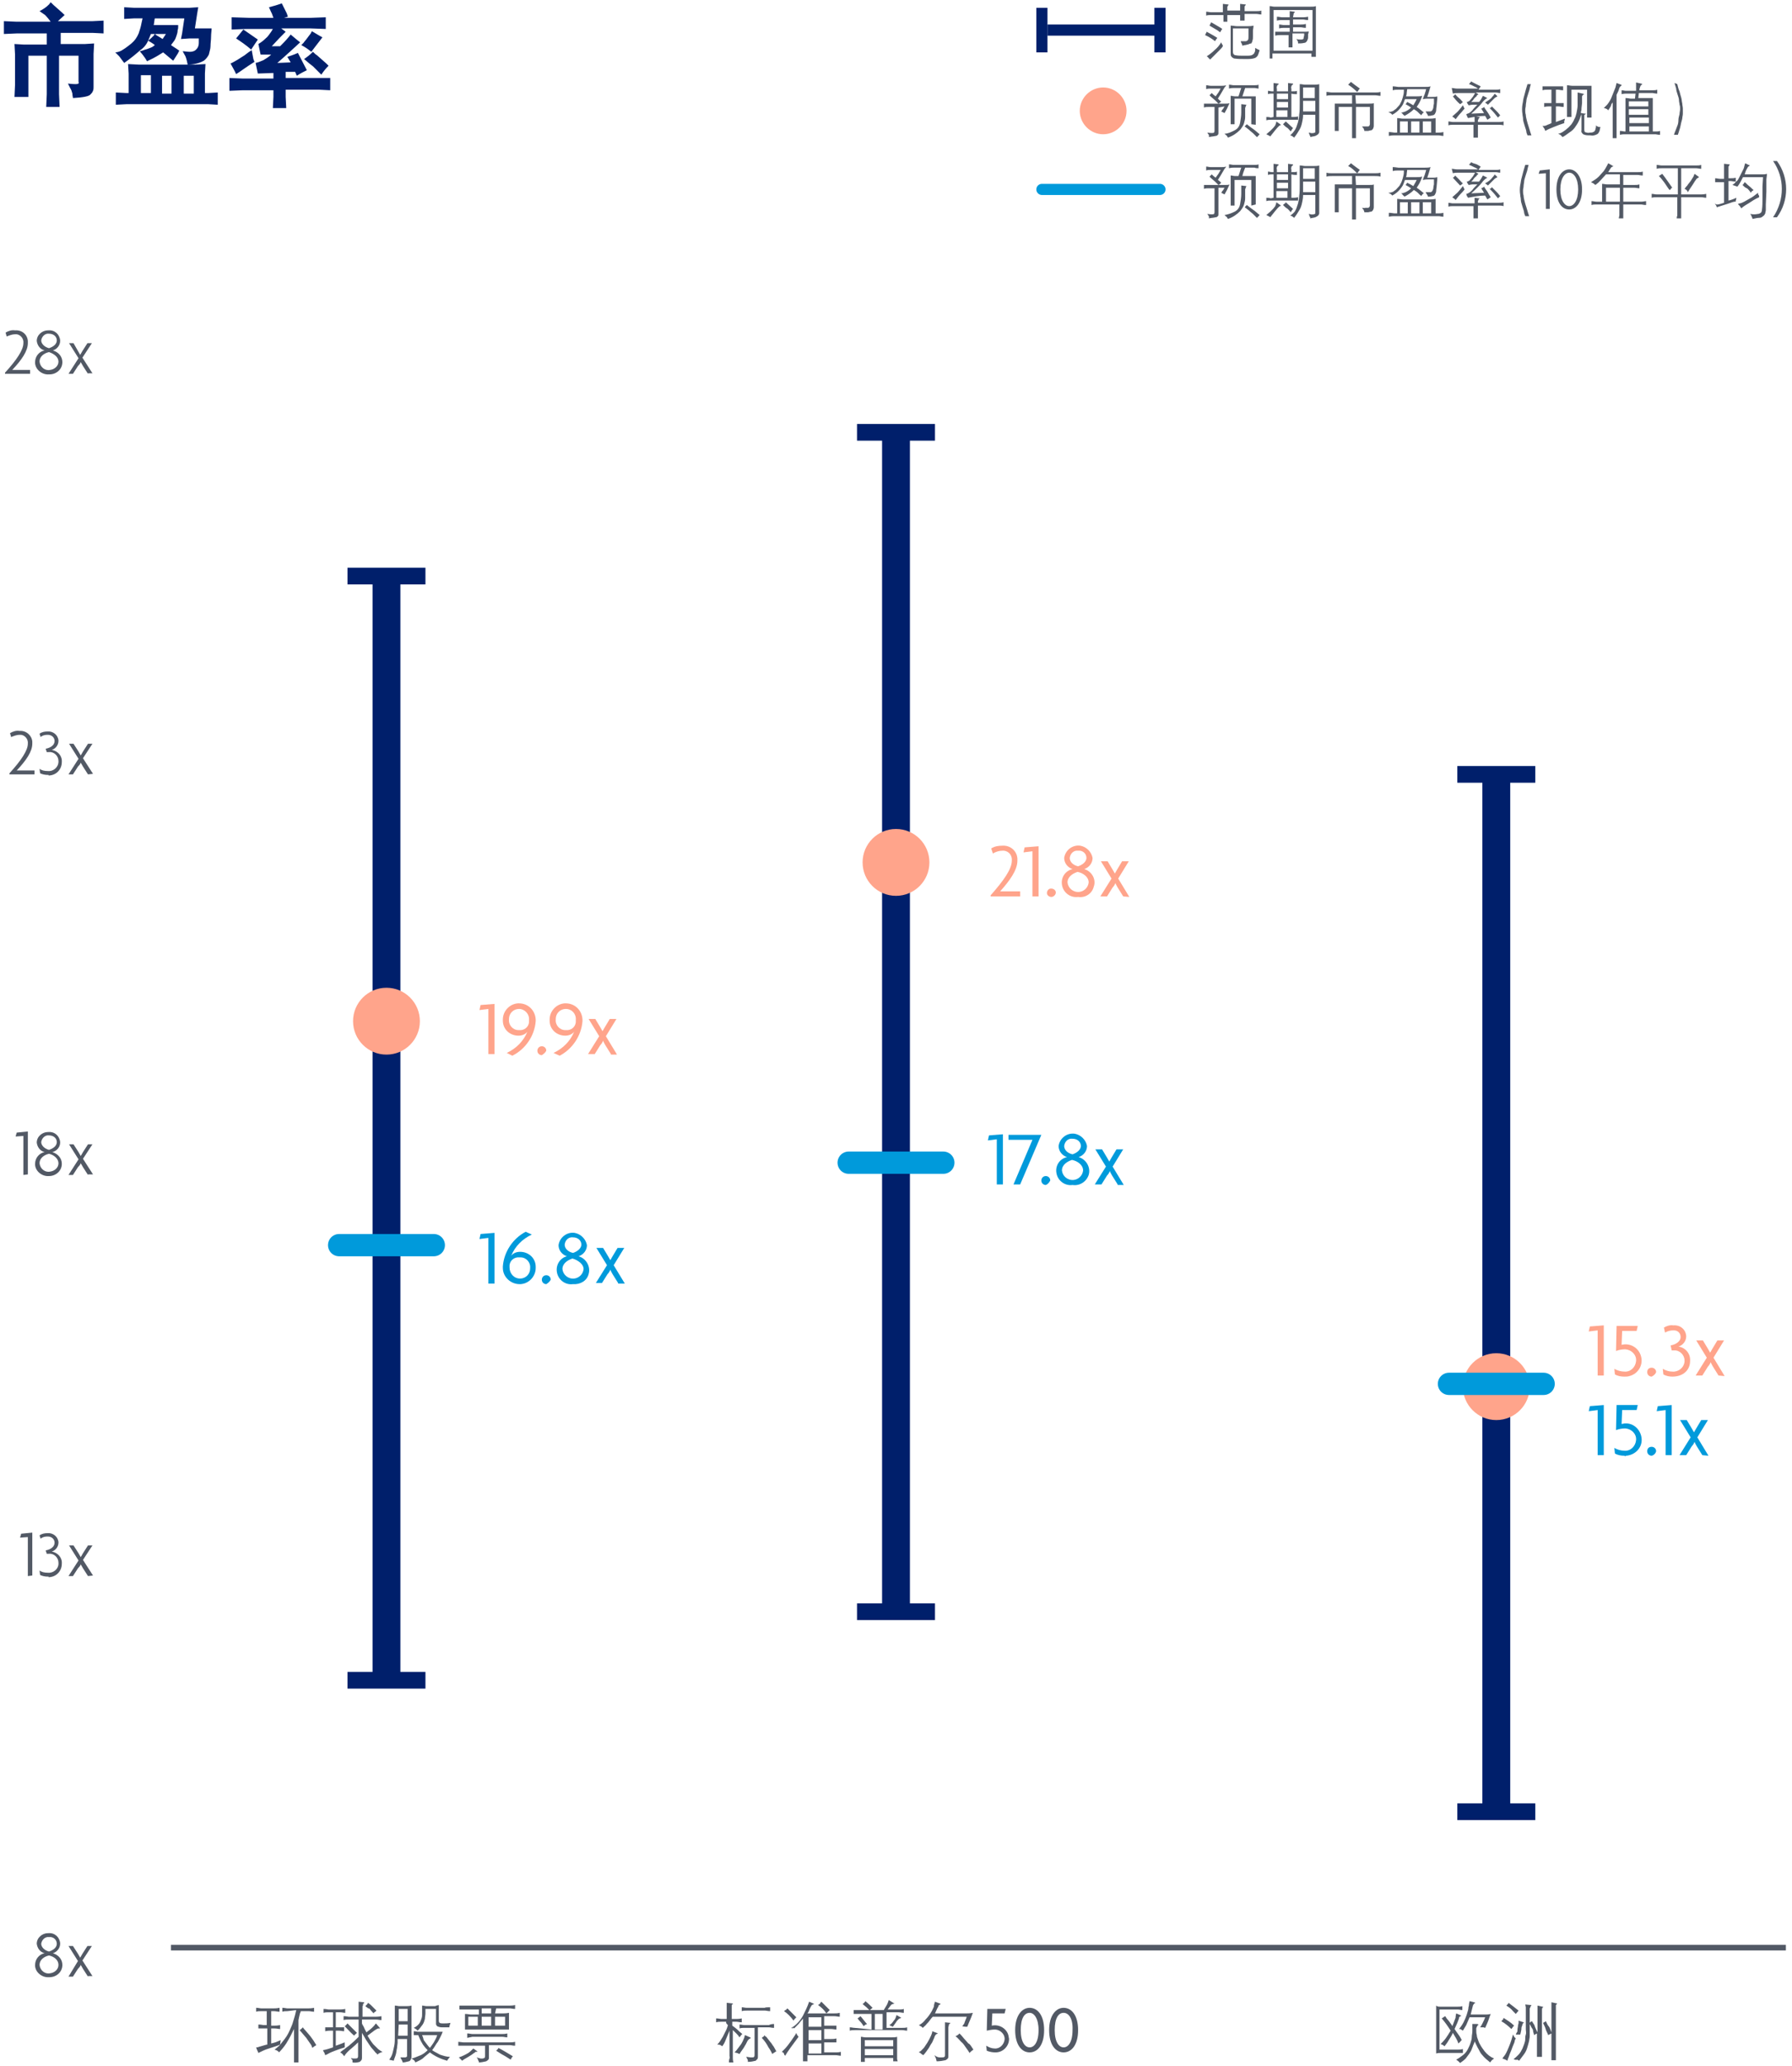 <?xml version="1.0" encoding="utf-8"?>
<!-- Generator: Adobe Illustrator 26.0.2, SVG Export Plug-In . SVG Version: 6.00 Build 0)  -->
<svg version="1.1" id="Design" xmlns="http://www.w3.org/2000/svg" xmlns:xlink="http://www.w3.org/1999/xlink" x="0px" y="0px"
	 viewBox="0 0 321.8 370.8" style="enable-background:new 0 0 321.8 370.8;" xml:space="preserve">
<style type="text/css">
	.st0{fill:none;stroke:#525965;stroke-miterlimit:10;}
	.st1{fill:#525965;}
	.st2{fill:#001F6B;}
	.st3{fill:#FFA48B;}
	.st4{fill:none;stroke:#009ADB;stroke-width:4;stroke-linecap:round;stroke-miterlimit:10;}
	.st5{fill:#009ADB;}
	.st6{fill:none;}
	.st7{fill:none;stroke:#001F6B;stroke-width:3;stroke-miterlimit:10;}
	.st8{fill:none;stroke:#009ADB;stroke-width:2;stroke-linecap:round;stroke-miterlimit:10;}
	.st9{fill:none;stroke:#001F6B;stroke-width:2;stroke-miterlimit:10;}
</style>
<line class="st0" x1="30.7" y1="349.6" x2="320.7" y2="349.6"/>
<path class="st1" d="M8.8,354.9c-1.2,0.1-2.4-0.8-2.5-2c0-0.1,0-0.1,0-0.2c0-1,0.7-1.9,1.7-2.1c-0.8-0.2-1.3-0.9-1.4-1.7
	c0-1.1,1-1.9,2-1.9c0,0,0.1,0,0.1,0c1.1-0.1,2,0.7,2.1,1.8c0,0,0,0.1,0,0.1c0,0.8-0.6,1.5-1.3,1.7c1,0.3,1.7,1.1,1.7,2.1
	c0,1.3-1.1,2.2-2.3,2.2C8.9,355,8.9,354.9,8.8,354.9z M8.8,351c-0.9,0.2-1.7,0.8-1.7,1.7c0.1,1,1,1.7,1.9,1.5
	c0.8-0.1,1.5-0.7,1.5-1.5C10.5,351.8,9.7,351.2,8.8,351z M8.8,347.7c-0.7-0.1-1.3,0.5-1.4,1.2c0,0,0,0,0,0c0,0.6,0.6,1.2,1.4,1.4
	c0.9-0.3,1.4-0.8,1.4-1.4C10.2,348.2,9.6,347.6,8.8,347.7C8.9,347.7,8.8,347.7,8.8,347.7z"/>
<path class="st1" d="M15.8,354.8l-0.9-1.4c-0.1-0.2-0.3-0.5-0.4-0.7h0c-0.1,0.3-0.3,0.5-0.5,0.7l-0.9,1.4h-0.8L14,352l-1.7-2.7h0.8
	l0.9,1.4c0.1,0.2,0.3,0.5,0.4,0.7h0c0.1-0.2,0.3-0.5,0.4-0.7l0.9-1.4h0.8l-1.7,2.6l1.8,2.8H15.8z"/>
<path class="st1" d="M5,282.9v-7L3.6,276l0.2-0.7l2-0.2v7.7L5,282.9z"/>
<path class="st1" d="M8.6,283c-0.5,0-1-0.1-1.4-0.3l-0.1-0.8c0.4,0.3,0.9,0.4,1.5,0.4c1,0.1,1.9-0.7,1.9-1.6c0-0.1,0-0.1,0-0.2
	c0-0.9-0.8-1.7-1.7-1.6c0,0,0,0,0,0c-0.1,0-0.2,0-0.4,0l-0.2-0.6c1-0.2,1.6-0.7,1.6-1.4c0-0.6-0.5-1.1-1.2-1.1c0,0-0.1,0-0.1,0
	c-0.4,0-0.9,0.1-1.2,0.4l-0.2-0.6c0.4-0.3,0.9-0.4,1.4-0.4c1-0.1,1.9,0.6,2,1.6c0,0,0,0.1,0,0.1c0,0.7-0.5,1.4-1.2,1.6
	c1.1,0.2,1.9,1.1,1.8,2.2c0,1.3-1,2.4-2.4,2.4C8.8,283,8.7,283,8.6,283z"/>
<path class="st1" d="M15.8,282.9l-0.9-1.4c-0.1-0.2-0.3-0.5-0.4-0.7h0c-0.1,0.3-0.3,0.5-0.5,0.7l-0.9,1.4h-0.8l1.8-2.8l-1.7-2.7h0.8
	l0.9,1.4c0.1,0.2,0.3,0.5,0.4,0.7h0c0.1-0.2,0.3-0.5,0.4-0.7l0.9-1.4h0.8l-1.7,2.6l1.8,2.8L15.8,282.9z"/>
<path class="st1" d="M4.2,210.9v-7l-1.4,0.1l0.2-0.7l2-0.2v7.7L4.2,210.9z"/>
<path class="st1" d="M8.8,211.1c-1.2,0.1-2.4-0.8-2.5-2c0-0.1,0-0.1,0-0.2c0-1,0.7-1.9,1.7-2.1c-0.8-0.2-1.3-0.9-1.4-1.7
	c0-1.1,1-1.9,2-1.9c0,0,0.1,0,0.1,0c1.1-0.1,2,0.7,2.1,1.8c0,0,0,0.1,0,0.1c0,0.8-0.6,1.5-1.4,1.7c1,0.3,1.7,1.1,1.7,2.1
	c0,1.3-1.1,2.2-2.3,2.2C8.9,211.1,8.9,211.1,8.8,211.1z M8.8,207.1c-0.9,0.2-1.7,0.8-1.7,1.7c0.1,1,1,1.7,1.9,1.5
	c0.8-0.1,1.5-0.7,1.5-1.5C10.5,208,9.7,207.3,8.8,207.1L8.8,207.1z M8.8,203.8c-0.7-0.1-1.3,0.5-1.4,1.2c0,0,0,0,0,0
	c0,0.6,0.6,1.2,1.4,1.4c0.9-0.3,1.4-0.8,1.4-1.4C10.2,204.3,9.6,203.8,8.8,203.8C8.9,203.8,8.8,203.8,8.8,203.8z"/>
<path class="st1" d="M15.8,210.9l-0.9-1.4c-0.1-0.2-0.3-0.5-0.4-0.7h0c-0.1,0.3-0.3,0.5-0.5,0.7l-0.9,1.4h-0.8l1.8-2.8l-1.7-2.7h0.8
	l0.9,1.4c0.1,0.2,0.3,0.5,0.4,0.7h0c0.1-0.2,0.3-0.5,0.4-0.7l0.9-1.4h0.8l-1.7,2.6l1.8,2.8H15.8z"/>
<path class="st1" d="M1.7,139v-0.2c2.1-2.3,3.3-4.1,3.3-5.3c0.1-0.8-0.5-1.5-1.2-1.6c-0.1,0-0.2,0-0.3,0c-0.5,0-1,0.2-1.5,0.4
	l-0.2-0.7c0.5-0.3,1.1-0.5,1.7-0.4c1.2-0.1,2.2,0.8,2.3,1.9c0,0.1,0,0.2,0,0.4c0,1.4-1.1,3-2.8,4.8h3.2v0.7H1.7z"/>
<path class="st1" d="M8.6,139.1c-0.5,0-1-0.1-1.4-0.3L7.1,138c0.4,0.3,0.9,0.4,1.5,0.4c1,0.1,1.9-0.7,1.9-1.7c0,0,0-0.1,0-0.1
	c0-0.9-0.8-1.7-1.7-1.6c0,0,0,0,0,0c-0.1,0-0.2,0-0.4,0l-0.2-0.6c1-0.2,1.6-0.7,1.6-1.4c0-0.6-0.5-1.1-1.2-1.1c0,0-0.1,0-0.1,0
	c-0.4,0-0.9,0.1-1.2,0.4l-0.2-0.6c0.4-0.3,0.9-0.4,1.4-0.4c1-0.1,1.9,0.6,2,1.6c0,0,0,0.1,0,0.1c0,0.7-0.5,1.4-1.2,1.6
	c1.1,0.2,1.9,1.1,1.8,2.2c0,1.3-1,2.4-2.4,2.4C8.8,139.1,8.7,139.1,8.6,139.1z"/>
<path class="st1" d="M15.8,139l-0.9-1.4c-0.1-0.2-0.3-0.5-0.4-0.7h0c-0.1,0.3-0.3,0.5-0.5,0.7l-0.9,1.4h-0.8l1.8-2.8l-1.7-2.7h0.8
	l0.9,1.4c0.1,0.2,0.3,0.5,0.4,0.7h0c0.1-0.2,0.3-0.5,0.4-0.7l0.9-1.4h0.8l-1.7,2.6l1.8,2.8L15.8,139z"/>
<path class="st1" d="M0.9,67.1v-0.2c2.1-2.3,3.3-4.1,3.3-5.3C4.3,60.8,3.7,60.1,3,60c-0.1,0-0.2,0-0.3,0c-0.5,0-1,0.2-1.5,0.4
	L1,59.7c0.5-0.3,1.1-0.5,1.7-0.4C3.9,59.2,4.9,60,5,61.2c0,0.1,0,0.2,0,0.4c0,1.4-1.1,3-2.8,4.8h3.2v0.7L0.9,67.1z"/>
<path class="st1" d="M8.8,67.2c-1.2,0.1-2.4-0.8-2.5-2c0-0.1,0-0.1,0-0.2c0-1,0.7-1.9,1.7-2.1c-0.8-0.2-1.3-0.9-1.4-1.7
	c0-1.1,1-1.9,2-1.9c0,0,0.1,0,0.1,0c1.1-0.1,2,0.7,2.1,1.8c0,0,0,0.1,0,0.1c0,0.8-0.6,1.5-1.3,1.7c1,0.3,1.7,1.1,1.7,2.1
	c0,1.3-1.1,2.2-2.3,2.2C8.9,67.2,8.9,67.2,8.8,67.2z M8.8,63.2c-0.9,0.2-1.7,0.8-1.7,1.7c0.1,1,1,1.7,1.9,1.5
	c0.8-0.1,1.5-0.7,1.5-1.5C10.5,64.1,9.7,63.5,8.8,63.2z M8.8,59.9c-0.7-0.1-1.3,0.5-1.4,1.2c0,0,0,0,0,0c0,0.6,0.6,1.2,1.4,1.4
	c0.9-0.3,1.4-0.8,1.4-1.4C10.2,60.4,9.6,59.9,8.8,59.9C8.9,59.9,8.8,59.9,8.8,59.9L8.8,59.9z"/>
<path class="st1" d="M15.8,67.1l-0.9-1.4c-0.1-0.2-0.3-0.5-0.4-0.7h0c-0.1,0.3-0.3,0.5-0.5,0.7l-0.9,1.4h-0.8l1.8-2.8l-1.7-2.7h0.8
	L14,63c0.1,0.2,0.3,0.5,0.4,0.7h0c0.1-0.2,0.3-0.5,0.4-0.7l0.9-1.4h0.8l-1.7,2.6l1.8,2.8H15.8z"/>
<rect x="66.9" y="103.4" class="st2" width="5" height="198.1"/>
<circle class="st3" cx="69.4" cy="183.3" r="6"/>
<line class="st4" x1="60.9" y1="223.5" x2="77.9" y2="223.5"/>
<path class="st3" d="M87.7,189.2v-8.1l-1.6,0.2l0.2-0.9l2.5-0.2v9H87.7z"/>
<path class="st3" d="M92,189.5L91,189c1.7-0.8,3-2.1,3.7-3.8c-0.4,0.5-1,0.7-1.6,0.7c-1.5,0-2.8-1.1-2.8-2.7c0-0.1,0-0.1,0-0.2
	c0-1.5,1.2-2.8,2.7-2.9c0.1,0,0.1,0,0.2,0c1.6,0,2.9,1.2,3,2.9c0,0.1,0,0.2,0,0.3C96,185.9,94.4,188.3,92,189.5z M93.2,181.1
	c-1,0-1.8,0.8-1.8,1.8c0,0,0,0.1,0,0.1c-0.1,1,0.7,1.9,1.7,1.9c0,0,0.1,0,0.1,0c0.9,0.1,1.7-0.5,1.8-1.4c0-0.1,0-0.3,0-0.4
	C95.1,182,94.2,181.1,93.2,181.1z"/>
<path class="st3" d="M97.3,189.4c-0.4,0-0.8-0.3-0.8-0.8c0-0.4,0.3-0.8,0.8-0.8c0.4,0,0.8,0.3,0.8,0.8
	C97.9,189,97.6,189.2,97.3,189.4z"/>
<path class="st3" d="M100.5,189.5l-1.1-0.5c1.7-0.8,3-2.1,3.7-3.8c-0.4,0.5-1,0.7-1.6,0.7c-1.5,0-2.8-1.1-2.8-2.7c0-0.1,0-0.1,0-0.2
	c0-1.5,1.2-2.8,2.7-2.9c0.1,0,0.1,0,0.2,0c1.6,0,2.9,1.2,3,2.9c0,0.1,0,0.2,0,0.3C104.4,185.9,102.8,188.3,100.5,189.5z
	 M101.6,181.1c-1,0-1.8,0.8-1.8,1.8c0,0,0,0.1,0,0.1c-0.1,1,0.7,1.9,1.7,1.9c0,0,0.1,0,0.1,0c0.9,0.1,1.7-0.5,1.8-1.4
	c0-0.1,0-0.3,0-0.4C103.5,182,102.7,181.1,101.6,181.1z"/>
<path class="st3" d="M109.7,189.2l-1-1.6c-0.1-0.2-0.3-0.5-0.4-0.8h0c-0.1,0.3-0.3,0.6-0.5,0.8l-1,1.6h-1.2l2-3.2l-1.9-3.1h1.2
	l0.9,1.5c0.1,0.2,0.3,0.5,0.4,0.7h0c0.1-0.2,0.3-0.5,0.4-0.7l0.9-1.5h1.2l-1.9,3.1l2,3.3H109.7z"/>
<path class="st5" d="M87.7,230.3v-8.1l-1.6,0.2l0.2-0.9l2.5-0.2v9.1H87.7z"/>
<path class="st5" d="M93.3,230.5c-1.6,0-3-1.3-3-2.9c0-0.1,0-0.2,0-0.3c0.2-2.6,1.8-5,4.1-6.2l1.1,0.5c-1.7,0.8-3,2.1-3.7,3.8
	c0.4-0.5,1-0.7,1.6-0.7c1.5,0,2.8,1.1,2.8,2.7c0,0.1,0,0.1,0,0.2c0,1.5-1.2,2.8-2.7,2.9C93.4,230.5,93.4,230.5,93.3,230.5z
	 M93.3,225.7c-0.9-0.1-1.7,0.5-1.8,1.4c0,0.1,0,0.3,0,0.4c0,1.1,0.8,2,1.9,2c1,0,1.8-0.8,1.8-1.8c0,0,0-0.1,0-0.1
	c0.1-1-0.7-1.9-1.7-1.9C93.4,225.7,93.4,225.7,93.3,225.7L93.3,225.7z"/>
<path class="st5" d="M98.1,230.5c-0.4,0-0.8-0.3-0.8-0.8c0-0.4,0.3-0.8,0.8-0.8c0.4,0,0.8,0.3,0.8,0.8
	C98.7,230.1,98.4,230.3,98.1,230.5z"/>
<path class="st5" d="M102.9,230.5c-1.4,0.2-2.7-0.8-2.9-2.2c-0.2-1.3,0.6-2.5,1.8-2.8c-0.9-0.3-1.5-1.1-1.5-2
	c0.2-1.4,1.5-2.4,2.9-2.2c1.1,0.2,2,1.1,2.2,2.2c0,0.9-0.6,1.7-1.5,2c1.4,0.4,2.2,1.9,1.8,3.2C105.4,229.9,104.2,230.6,102.9,230.5
	L102.9,230.5z M102.8,225.9c-0.9,0.3-1.8,0.9-1.8,1.9c0.1,1,1,1.8,2.1,1.7c0.9-0.1,1.6-0.8,1.7-1.7
	C104.8,226.9,103.8,226.2,102.8,225.9z M102.9,222.1c-0.8-0.1-1.4,0.5-1.5,1.3c0,0,0,0,0,0c0,0.7,0.6,1.3,1.5,1.5
	c0.9-0.3,1.5-0.9,1.5-1.5C104.4,222.7,103.8,222.1,102.9,222.1C103,222.1,103,222.1,102.9,222.1L102.9,222.1z"/>
<path class="st5" d="M111,230.3l-1-1.6c-0.1-0.2-0.3-0.5-0.4-0.8h0c-0.1,0.3-0.3,0.6-0.5,0.8l-1,1.6H107l2-3.2l-1.9-3.1h1.2l0.9,1.5
	c0.1,0.2,0.3,0.5,0.4,0.7h0c0.1-0.2,0.3-0.5,0.4-0.7l0.9-1.5h1.2l-1.9,3.1l2,3.3H111z"/>
<rect x="79.2" y="225.3" class="st6" width="7" height="66.3"/>
<rect x="158.4" y="77.6" class="st2" width="5" height="211.8"/>
<circle class="st3" cx="160.9" cy="154.8" r="6"/>
<line class="st4" x1="152.4" y1="208.7" x2="169.4" y2="208.7"/>
<path class="st3" d="M177.9,160.9v-0.2c2.3-2.6,3.8-4.7,3.8-6.2c0.1-0.9-0.5-1.7-1.4-1.8c-0.1,0-0.2,0-0.3,0c-0.6,0-1.2,0.2-1.7,0.5
	l-0.3-0.9c0.6-0.4,1.3-0.5,2-0.5c1.4-0.1,2.6,0.9,2.7,2.3c0,0.1,0,0.3,0,0.4c0,1.7-1.4,3.6-3.1,5.5h3.6v0.9L177.9,160.9z"/>
<path class="st3" d="M185.4,160.9v-8.1l-1.6,0.2l0.2-0.9l2.5-0.2v9H185.4z"/>
<path class="st3" d="M188.8,161c-0.4,0-0.8-0.3-0.8-0.7c0-0.4,0.3-0.8,0.7-0.8c0,0,0,0,0.1,0c0.4,0,0.8,0.3,0.8,0.7
	C189.6,160.6,189.2,161,188.8,161C188.8,161,188.8,161,188.8,161z"/>
<path class="st3" d="M193.6,161c-1.4,0.2-2.7-0.8-2.9-2.2c-0.2-1.3,0.6-2.5,1.9-2.8c-0.9-0.3-1.5-1.1-1.5-2c0.2-1.4,1.5-2.4,2.9-2.2
	c1.1,0.2,2,1.1,2.2,2.2c0,0.9-0.6,1.7-1.5,2c1.4,0.4,2.2,1.9,1.7,3.2C196.1,160.4,194.9,161.2,193.6,161z M193.5,156.5
	c-0.9,0.3-1.8,0.9-1.8,1.9c0.1,1,1,1.8,2.1,1.7c0.9-0.1,1.6-0.8,1.7-1.7C195.5,157.4,194.5,156.7,193.5,156.5L193.5,156.5z
	 M193.6,152.7c-0.8-0.1-1.4,0.5-1.5,1.3c0,0,0,0,0,0c0,0.7,0.6,1.3,1.5,1.5c0.9-0.3,1.5-0.9,1.5-1.5
	C195.1,153.2,194.4,152.6,193.6,152.7C193.7,152.7,193.6,152.7,193.6,152.7L193.6,152.7z"/>
<path class="st3" d="M201.7,160.9l-1-1.6c-0.1-0.2-0.3-0.5-0.4-0.8h0c-0.1,0.3-0.3,0.6-0.5,0.8l-1,1.6h-1.2l2-3.2l-1.9-3.1h1.2
	l0.9,1.5c0.1,0.2,0.3,0.5,0.4,0.7h0c0.1-0.2,0.3-0.5,0.4-0.7l0.9-1.5h1.2l-1.9,3.1l2,3.3L201.7,160.9z"/>
<path class="st5" d="M179,212.6v-8.1l-1.6,0.2l0.2-0.9l2.5-0.2v9L179,212.6z"/>
<path class="st5" d="M183.2,212.6H182l3.4-8h-4.3v-0.9h5.9L183.2,212.6z"/>
<path class="st5" d="M187.8,212.7c-0.4,0-0.8-0.3-0.8-0.8c0-0.4,0.3-0.8,0.8-0.8c0.4,0,0.8,0.3,0.8,0.8
	C188.4,212.3,188.1,212.6,187.8,212.7z"/>
<path class="st5" d="M192.6,212.7c-1.4,0.2-2.7-0.8-2.9-2.2c-0.2-1.3,0.6-2.5,1.9-2.8c-0.9-0.3-1.5-1.1-1.5-2
	c0.2-1.4,1.5-2.4,2.9-2.2c1.1,0.2,2,1.1,2.2,2.2c0,0.9-0.6,1.7-1.5,2c1.4,0.4,2.2,1.9,1.8,3.2C195.1,212.1,193.9,212.9,192.6,212.7
	L192.6,212.7z M192.5,208.2c-0.9,0.3-1.8,0.9-1.8,1.9c0.1,1,1,1.8,2.1,1.7c0.9-0.1,1.6-0.8,1.7-1.7
	C194.5,209.1,193.5,208.4,192.5,208.2z M192.6,204.4c-0.8-0.1-1.4,0.5-1.5,1.3c0,0,0,0,0,0c0,0.7,0.6,1.3,1.5,1.5
	c0.9-0.3,1.5-0.9,1.5-1.5C194.1,205,193.5,204.4,192.6,204.4C192.7,204.4,192.7,204.4,192.6,204.4L192.6,204.4z"/>
<path class="st5" d="M200.7,212.6l-1-1.6c-0.1-0.2-0.3-0.5-0.4-0.8h0c-0.1,0.3-0.3,0.6-0.5,0.8l-1,1.6h-1.2l2-3.2l-1.9-3.1h1.2
	l0.9,1.5c0.1,0.2,0.3,0.5,0.4,0.7h0c0.1-0.2,0.3-0.5,0.4-0.7l0.9-1.5h1.2l-1.9,3.1l2,3.3H200.7z"/>
<rect x="170.5" y="228.2" class="st6" width="7" height="66.3"/>
<rect x="266.2" y="139" class="st2" width="5" height="186.2"/>
<circle class="st3" cx="268.7" cy="248.9" r="6"/>
<line class="st4" x1="260.2" y1="248.4" x2="277.2" y2="248.4"/>
<path class="st3" d="M286.9,246.9v-8.1l-1.6,0.2l0.2-0.9l2.5-0.2v9H286.9z"/>
<path class="st3" d="M291.7,247.1c-0.6,0-1.2-0.1-1.7-0.4l-0.1-1c0.5,0.3,1.2,0.5,1.8,0.5c1.1,0.1,2-0.8,2.1-1.9s-0.8-2-1.9-2.1
	c0,0-0.1,0-0.1,0c-0.5,0-1.1,0.1-1.6,0.3l0.1-4.5h3.8l-0.2,0.9h-2.6l-0.1,2.5c1.5-0.4,3.1,0.5,3.5,2.1c0.4,1.5-0.5,3.1-2.1,3.5
	C292.3,247.1,292,247.1,291.7,247.1L291.7,247.1z"/>
<path class="st3" d="M296.6,247.1c-0.4,0-0.8-0.3-0.8-0.8s0.3-0.8,0.8-0.8c0.4,0,0.8,0.3,0.8,0.8C297.3,246.6,297,246.9,296.6,247.1
	z"/>
<path class="st3" d="M300.3,247.1c-0.5,0-1.1-0.1-1.6-0.4l-0.1-1c0.5,0.3,1.1,0.5,1.7,0.5c1.1,0.1,2.1-0.7,2.2-1.8
	c0-0.1,0-0.1,0-0.2c0-1-0.9-1.9-1.9-1.8c-0.1,0-0.2,0-0.4,0l-0.2-0.9c1.1-0.2,1.8-0.8,1.8-1.5c0-0.7-0.5-1.2-1.2-1.2
	c0,0-0.1,0-0.1,0c-0.5,0-1,0.1-1.5,0.4l-0.2-0.9c0.5-0.3,1.1-0.5,1.7-0.4c1.2-0.1,2.2,0.7,2.3,1.9c0,0,0,0.1,0,0.1
	c0,0.8-0.6,1.6-1.4,1.8c1.3,0.2,2.2,1.3,2.1,2.6C303.5,245.9,302.3,247.1,300.3,247.1z"/>
<path class="st3" d="M308.6,246.9l-1-1.6c-0.1-0.2-0.3-0.5-0.4-0.8h0c-0.1,0.3-0.3,0.6-0.5,0.8l-1,1.6h-1.2l2-3.2l-1.9-3.1h1.2
	l0.9,1.5c0.1,0.2,0.3,0.5,0.4,0.7h0c0.1-0.2,0.3-0.5,0.4-0.7l0.9-1.5h1.2l-1.9,3.1l2,3.3L308.6,246.9z"/>
<path class="st5" d="M286.9,261.2v-8.1l-1.6,0.2l0.2-0.9l2.5-0.2v9L286.9,261.2z"/>
<path class="st5" d="M291.7,261.3c-0.6,0-1.2-0.1-1.7-0.4l-0.1-1c0.5,0.3,1.2,0.5,1.8,0.5c1.1,0.1,2-0.8,2.1-1.9s-0.8-2-1.9-2.1
	c0,0-0.1,0-0.1,0c-0.5,0-1.1,0.1-1.6,0.3l0.1-4.5h3.8l-0.2,0.9h-2.6l-0.1,2.5c0.2,0,0.4-0.1,0.6-0.1c1.6-0.1,2.9,1.2,3,2.8
	c0.1,1.6-1.2,2.9-2.8,3C291.9,261.4,291.8,261.4,291.7,261.3L291.7,261.3z"/>
<path class="st5" d="M296.6,261.3c-0.4,0-0.8-0.3-0.8-0.8s0.3-0.8,0.8-0.8c0.4,0,0.8,0.3,0.8,0.8C297.3,260.9,297,261.2,296.6,261.3
	z"/>
<path class="st5" d="M299.1,261.2v-8.1l-1.6,0.2l0.2-0.9l2.5-0.2v9L299.1,261.2z"/>
<path class="st5" d="M305.7,261.2l-1-1.6c-0.1-0.2-0.3-0.5-0.4-0.8h0c-0.1,0.3-0.3,0.6-0.5,0.8l-1,1.6h-1.2l2-3.2l-1.9-3.1h1.2
	l0.9,1.5c0.1,0.2,0.3,0.5,0.4,0.7h0c0.1-0.2,0.3-0.5,0.4-0.7l0.9-1.5h1.2l-1.9,3.1l2,3.3L305.7,261.2z"/>
<rect x="278.4" y="231.5" class="st6" width="7" height="66.3"/>
<path class="st1" d="M258.7,360.2h3c0.3,0,0.6,0,0.9-0.1v0.7c-0.3,0-0.5-0.1-0.8-0.1h-3.3v7.2h3.3c0.2,0,0.5,0,0.9-0.1v0.7
	c-0.1,0-0.2,0-0.2,0l-0.3,0l-0.2,0h-3.2c-0.3,0-0.6,0-0.9,0.1c0-0.1,0-0.2,0-0.2l0-0.4c0-0.2,0-0.3,0-0.3v-6.5c0-0.1,0-0.3,0-0.5
	s0-0.3,0-0.4l0-0.3C258.1,360.2,258.4,360.2,258.7,360.2z M260.5,364.5c-0.5-0.8-1-1.5-1.6-2.2c0.1-0.1,0.2-0.1,0.3-0.2l0.3-0.2
	c0.1,0.1,0.2,0.2,0.2,0.3l0.5,0.6c0.3,0.4,0.5,0.7,0.5,0.7l0.1,0.2c0.3-0.7,0.4-1.1,0.5-1.3c0.1-0.2,0.1-0.3,0.1-0.5l0.1-0.5
	l0.7,0.3c0.1,0.1,0.2,0.1,0.2,0.1s0,0.1-0.1,0.1c-0.1,0-0.1,0.1-0.2,0.1c-0.1,0.1-0.1,0.2-0.1,0.3l-0.3,0.8l-0.5,1.1
	c0.2,0.3,0.4,0.6,0.7,1c0.3,0.4,0.5,0.8,0.6,1c-0.1,0.1-0.2,0.1-0.2,0.2l-0.2,0.2l-0.2,0.2c-0.1-0.2-0.1-0.3-0.2-0.5
	s-0.3-0.6-0.8-1.4c-0.2,0.5-0.5,0.9-0.8,1.4c-0.2,0.4-0.5,0.7-0.7,1c-0.2-0.2-0.4-0.3-0.7-0.4c0.3-0.3,0.6-0.6,0.9-1
	C259.9,365.5,260.2,365,260.5,364.5L260.5,364.5z M265.2,363.3c0.2,0,0.3,0.1,0.3,0.1s0,0.1-0.1,0.1c-0.1,0.1-0.1,0.2-0.2,0.3
	c0,0.1-0.1,0.2-0.1,0.3c0,0.1,0,0.2,0,0.3c0,0.3,0,0.6,0.1,0.9c0,0.3,0.1,0.5,0.2,0.8c0.1,0.3,0.2,0.6,0.4,0.9
	c0.2,0.4,0.5,0.8,0.8,1.2c0.5,0.6,1,1,1.7,1.3c-0.1,0.1-0.3,0.2-0.4,0.3c-0.1,0.1-0.2,0.3-0.3,0.4c-0.5-0.4-1-0.8-1.4-1.3
	c-0.3-0.3-0.5-0.7-0.7-1.1c-0.2-0.3-0.4-0.8-0.7-1.4c0,0.2-0.1,0.4-0.2,0.6c-0.1,0.3-0.2,0.5-0.3,0.8c-0.1,0.3-0.3,0.6-0.5,0.9
	c-0.2,0.3-0.4,0.5-0.6,0.8c-0.3,0.3-0.7,0.6-1,0.8c-0.1-0.1-0.2-0.2-0.3-0.3l-0.4-0.3c0.4-0.2,0.8-0.5,1.2-0.8
	c0.4-0.3,0.7-0.7,0.9-1.1c0.2-0.4,0.4-0.8,0.5-1.2c0.1-0.3,0.2-0.6,0.2-1c0-0.3,0.1-0.6,0.1-1s0-0.7,0-0.8l0-0.5L265.2,363.3z
	 M262,364.2c0.7-0.8,1.1-1.7,1.4-2.6c0.2-0.6,0.3-1,0.3-1.3c0.1-0.3,0.1-0.5,0.1-0.6l0.1-0.5l0.8,0.2c0.1,0,0.1,0,0.2,0.1
	c0,0,0,0.1-0.1,0.1c-0.1,0-0.1,0.1-0.2,0.2c0,0.1-0.1,0.1-0.1,0.2l-0.2,0.8l-0.2,0.8h2.8c0.1,0,0.4,0,0.8-0.1
	c-0.1,0.2-0.2,0.5-0.3,0.8s-0.2,0.6-0.3,0.8s-0.2,0.5-0.4,0.9c-0.1,0-0.2-0.1-0.3-0.1c-0.2,0-0.4,0-0.6,0c0.3-0.4,0.5-0.9,0.7-1.3
	l0.2-0.5h-2.8c-0.2,0.5-0.4,0.9-0.6,1.4c-0.2,0.3-0.4,0.7-0.6,1c-0.1-0.1-0.2-0.1-0.3-0.2C262.3,364.2,262.2,364.2,262,364.2
	L262,364.2z"/>
<path class="st1" d="M269.6,362.8c0.1-0.1,0.1-0.1,0.2-0.2c0.1-0.1,0.2-0.2,0.2-0.4c0.6,0.4,1.3,0.8,1.9,1.4
	c-0.1,0.1-0.2,0.2-0.2,0.2s-0.1,0.2-0.3,0.4C270.9,363.7,270.3,363.2,269.6,362.8z M269.8,369.5c0.1-0.2,0.3-0.4,0.5-0.7
	c0.3-0.5,0.5-1,0.7-1.5c0.3-0.7,0.5-1.4,0.7-2.1c0.1,0.1,0.1,0.2,0.2,0.4c0.1,0.1,0.2,0.2,0.3,0.3c-0.1,0.2-0.2,0.3-0.2,0.5
	s-0.3,0.7-0.6,1.6c-0.4,0.9-0.5,1.4-0.6,1.5l-0.1,0.4C270.4,369.7,270.1,369.6,269.8,369.5z M270.5,360c0.1-0.1,0.1-0.1,0.2-0.2
	c0.1-0.1,0.2-0.2,0.2-0.3c0.8,0.6,1.3,1,1.8,1.4c-0.2,0.2-0.3,0.4-0.5,0.6c-0.1-0.1-0.3-0.3-0.5-0.5
	C271.4,360.6,271,360.3,270.5,360L270.5,360z M271.8,369.6c0.3-0.2,0.6-0.5,0.9-0.8c0.3-0.3,0.5-0.7,0.7-1.1
	c0.1-0.3,0.3-0.7,0.4-1.1c0.1-0.3,0.1-0.5,0.1-0.7s0-0.4,0.1-0.7s0-0.6,0-0.9s0-0.6,0-0.7s0-0.5,0-1.1l0-0.9c0-0.3,0-0.5,0-0.8
	c0-0.2,0-0.4,0-0.5l-0.1-0.5l1,0.1c0,0,0.1,0,0.1,0c0,0,0,0.1-0.1,0.2c0,0-0.1,0.1-0.1,0.2c0,0.1,0,0.1-0.1,0.2c0,0.1,0,0.4,0,0.8
	c0,0.3,0,0.7,0,1.2c0,0.5,0,0.9,0,1.1l0,0.8c0,0.5,0,0.9,0,1.1c0,0.3-0.1,0.6-0.1,0.8c-0.1,0.4-0.2,0.8-0.3,1.1
	c-0.1,0.4-0.3,0.9-0.6,1.3c-0.3,0.4-0.6,0.8-0.9,1.2c-0.1-0.1-0.2-0.1-0.3-0.2C272.2,369.8,272,369.7,271.8,369.6L271.8,369.6z
	 M273.6,363C273.6,363,273.6,363,273.6,363c0.1,0.1,0,0.1,0,0.1c-0.1,0-0.1,0.1-0.1,0.1c0,0,0,0.1-0.1,0.1c0,0,0,0.2-0.1,0.4
	s-0.1,0.4-0.1,0.6l-0.1,0.5l-0.1,0.4c-0.3,0-0.5,0-0.8,0c0.1-0.2,0.1-0.3,0.2-0.4s0.1-0.3,0.1-0.5s0.1-0.5,0.1-0.7
	c0-0.2,0.1-0.3,0.1-0.5v-0.4L273.6,363z M275.6,363.7c0,0,0.1,0.3,0.3,0.7l0.2,0.4v-3.6c0,0,0-0.2,0-0.4l0-0.4l0-0.4l0.9,0.2
	c0,0,0.1,0,0.1,0c0,0,0,0,0,0.1c-0.2,0.1-0.2,0.3-0.2,0.6c0,0.1,0,0.3,0,0.3v6.8c0,0.2,0,0.3,0,0.5c0,0.1,0,0.2,0,0.4l0,0.3H276
	c0-0.1,0-0.2,0-0.3s0-0.2,0-0.4s0-0.3,0-0.4V365c-0.2,0.1-0.4,0.2-0.5,0.3c-0.1-0.4-0.2-0.6-0.2-0.8s-0.1-0.3-0.3-0.6
	c-0.1-0.3-0.3-0.5-0.4-0.8c0.1,0,0.2-0.1,0.3-0.2l0.2-0.1C275.5,363.4,275.6,363.6,275.6,363.7L275.6,363.7z M277.1,363.1
	c0.2-0.1,0.4-0.2,0.5-0.3c0.2,0.4,0.3,0.7,0.5,0.9s0.3,0.6,0.5,1.1v-4.2l0-0.4l0-0.4l0-0.4l0.9,0.2c0,0,0.1,0,0.1,0c0,0,0,0,0,0.1
	c-0.1,0.1-0.1,0.1-0.2,0.2c0,0.1,0,0.1,0,0.2c0,0.1,0,0.2,0,0.3s0,0.2,0,0.2v8c0,0.1,0,0.3,0,0.5c0,0.1,0,0.2,0,0.4l0,0.3h-0.8
	c0-0.1,0-0.2,0-0.3s0-0.2,0-0.4s0-0.3,0-0.4V365c-0.2,0.1-0.4,0.2-0.6,0.3c0-0.1-0.1-0.3-0.2-0.5c-0.1-0.2-0.2-0.4-0.3-0.8
	C277.4,363.7,277.2,363.4,277.1,363.1L277.1,363.1z"/>
<path class="st1" d="M130.4,362.9h-0.9c-0.3,0-0.6,0-0.9,0.1v-0.7c0.4,0,0.8,0.1,0.9,0.1h1v-2c0,0,0-0.1,0-0.3l0-0.3l0-0.3l0.9,0.1
	c0.1,0,0.2,0,0.2,0.1s0,0.1-0.1,0.1c-0.1,0-0.1,0.1-0.1,0.2c0,0.1,0,0.2,0,0.3c0,0.1,0,0.2,0,0.3v1.8h0.8c0.2,0,0.5,0,1-0.1v0.7
	c-0.4,0-0.7-0.1-0.9-0.1h-0.8v0.7c0.4,0.3,0.7,0.5,0.9,0.7c0.2,0.2,0.5,0.5,0.9,0.8c-0.1,0.1-0.2,0.2-0.2,0.2
	c-0.1,0.1-0.2,0.3-0.3,0.4c-0.3-0.5-0.8-0.9-1.2-1.3v4.7c0,0.1,0,0.2,0,0.3c0,0.1,0,0.4,0.1,0.8h-0.8c0-0.2,0-0.4,0.1-0.7
	s0-0.4,0-0.4v-4.6c-0.3,0.8-0.6,1.4-0.7,1.7c-0.1,0.3-0.3,0.7-0.6,1.1c-0.1-0.1-0.2-0.1-0.3-0.2c-0.2-0.1-0.4-0.1-0.6-0.1
	c0.4-0.4,0.7-0.9,1-1.4c0.2-0.4,0.4-0.8,0.6-1.2c0.2-0.4,0.2-0.6,0.3-0.8S130.3,363.3,130.4,362.9z M132.5,367.7
	c0.2-0.3,0.4-0.5,0.6-0.8c0.1-0.2,0.3-0.5,0.4-0.8c0.1-0.2,0.2-0.4,0.2-0.6l0.1-0.2l0.9,0.4c0,0,0.1,0,0.1,0.1s0,0.1-0.1,0.1
	c-0.2,0.1-0.4,0.3-0.5,0.5l-0.3,0.6c-0.1,0.1-0.2,0.4-0.5,0.8c-0.3,0.4-0.5,0.7-0.6,0.9c-0.2-0.1-0.4-0.2-0.5-0.2l-0.4-0.1
	C132.1,368.2,132.3,368,132.5,367.7L132.5,367.7z M139,363.3v0.7c-0.4,0-0.7-0.1-0.9-0.1h-2v5.2c0,0.2,0,0.4-0.1,0.5
	c-0.1,0.1-0.2,0.2-0.3,0.3c-0.4,0.1-0.9,0.2-1.4,0.2c0-0.2,0-0.4-0.1-0.5l-0.2-0.4c0.3,0,0.6,0.1,0.9,0.1c0.3,0,0.5,0,0.5-0.1
	c0.1-0.1,0.1-0.2,0.1-0.4V364h-1.8c-0.3,0-0.6,0-0.9,0.1v-0.7c0.3,0,0.6,0.1,0.9,0.1h4.4C138.2,363.4,138.6,363.3,139,363.3
	L139,363.3z M138.3,360.3v0.7c-0.4,0-0.7-0.1-0.9-0.1h-3.3c-0.3,0-0.6,0-0.9,0.1v-0.7c0.3,0,0.6,0.1,0.9,0.1h3.2
	C137.5,360.3,137.8,360.3,138.3,360.3L138.3,360.3z M136.8,365.8c0.2-0.2,0.4-0.3,0.4-0.3l0.1-0.2c0.1,0.2,0.2,0.3,0.3,0.3l0.7,0.9
	c0.3,0.3,0.4,0.6,0.6,0.8c0.1,0.2,0.3,0.5,0.5,0.9c-0.1,0.1-0.2,0.1-0.3,0.2s-0.2,0.1-0.2,0.1l-0.2,0.2c-0.2-0.4-0.4-0.8-0.7-1.2
	C137.7,366.9,137.3,366.3,136.8,365.8L136.8,365.8z"/>
<path class="st1" d="M140.4,368.3c0.2-0.2,0.3-0.3,0.4-0.4s0.4-0.4,0.7-0.8s0.6-0.8,0.8-1.1c0.2-0.3,0.5-0.7,0.7-1.1
	c0,0.1,0.1,0.2,0.1,0.3c0.1,0.1,0.2,0.3,0.3,0.4c-1.2,1.6-2,2.7-2.4,3.4c-0.1-0.1-0.2-0.2-0.2-0.3
	C140.8,368.5,140.6,368.4,140.4,368.3z M140.8,361c0.1-0.1,0.2-0.2,0.3-0.2c0.1-0.1,0.2-0.2,0.3-0.3c0.2,0.2,0.5,0.5,0.8,0.8
	c0.3,0.3,0.6,0.6,0.8,0.8c-0.2,0.2-0.4,0.4-0.5,0.6C142,362,141.4,361.4,140.8,361z M142.1,364c0.9-0.5,1.6-1.3,2.1-2.2
	c0.4-0.8,0.8-1.6,1.1-2.5l0.7,0.3c0.1,0.1,0.2,0.1,0.2,0.1s-0.1,0.1-0.2,0.1c-0.1,0-0.1,0.1-0.2,0.1c-0.1,0.1-0.1,0.2-0.2,0.3
	l-0.2,0.4l-0.2,0.5l-0.2,0.3h4.8c0.3,0,0.6,0,1-0.1v0.7c-0.3,0-0.6-0.1-1-0.1h-1.8v1.7h1.2l0.4,0c0.2,0,0.4,0,0.6,0v0.7
	c-0.3,0-0.6-0.1-1-0.1h-1.2v1.8h1.2c0.3,0,0.6,0,1-0.1v0.7c-0.1,0-0.3,0-0.6,0l-0.4,0h-1.2v1.8h2c0.3,0,0.6,0,1-0.1v0.7
	c-0.3,0-0.6-0.1-1-0.1h-5v0.4c0,0,0,0.1,0,0.3l0,0.2l0,0.2h-0.8c0-0.2,0-0.3,0-0.4s0-0.2,0-0.3s0-0.3,0-0.4v-6.6
	c-0.1,0.2-0.3,0.4-0.4,0.5s-0.3,0.4-0.4,0.5s-0.4,0.4-0.8,0.8c-0.1-0.1-0.2-0.1-0.3-0.2C142.5,364.2,142.3,364.1,142.1,364
	L142.1,364z M145.2,363.8h2.3v-1.7h-2.3V363.8z M147.5,364.4h-2.3v1.8h2.3V364.4z M147.5,368.6v-1.8h-2.3v1.8H147.5z M147.5,359.3
	c0.5,0.5,1,1,1.5,1.5c-0.1,0.1-0.3,0.3-0.6,0.6c-0.4-0.6-0.9-1.1-1.5-1.5c0.1-0.1,0.2-0.1,0.3-0.2
	C147.3,359.5,147.4,359.4,147.5,359.3L147.5,359.3z"/>
<path class="st1" d="M156.5,364.3v-2.8h-2.3l-0.4,0c-0.2,0-0.3,0-0.5,0v-0.7c0.2,0,0.3,0,0.5,0l0.4,0h1.9c-0.2-0.2-0.3-0.3-0.5-0.5
	c-0.1-0.1-0.4-0.3-0.7-0.6c0.2-0.1,0.4-0.3,0.5-0.5c0.5,0.4,0.9,0.8,1.3,1.2c-0.2,0.1-0.3,0.3-0.5,0.4h2.5c0.3-0.5,0.5-0.8,0.6-1
	c0.1-0.2,0.2-0.5,0.3-0.8l0.8,0.5c0.1,0.1,0.1,0.1,0.2,0.1s-0.1,0.1-0.2,0.1c-0.1,0-0.3,0.1-0.4,0.2c-0.2,0.3-0.4,0.5-0.6,0.8h2
	c0.3,0,0.6,0,0.9-0.1v0.7c-0.3,0-0.6-0.1-0.9-0.1h-2.2v2.8h2.8c0.3,0,0.6,0,0.9-0.1v0.6c-0.3,0-0.6-0.1-0.9-0.1h-8.5
	c-0.3,0-0.6,0-0.9,0.1v-0.6c0.3,0,0.6,0.1,0.9,0.1L156.5,364.3z M154,362.3c0.3-0.2,0.4-0.3,0.4-0.3l0.1-0.1
	c0.1,0.1,0.2,0.2,0.2,0.2l0.4,0.5l0.4,0.5l0.2,0.2c-0.1,0-0.1,0.1-0.2,0.1s-0.2,0.1-0.4,0.3c-0.2-0.3-0.4-0.6-0.6-0.8
	C154.4,362.8,154.2,362.6,154,362.3z M154.6,370.1c0-0.1,0-0.2,0-0.3s0-0.2,0-0.3l0-0.5v-2.4c0,0,0-0.1,0-0.2l0-0.4l0-0.4
	c0.3,0,0.5,0.1,0.8,0.1h4.8c0.3,0,0.6,0,0.9-0.1c0,0.1,0,0.3,0,0.3s0,0.2,0,0.4s0,0.3,0,0.4v2.2c0,0.1,0,0.2,0,0.4s0,0.3,0,0.3
	l0.1,0.4h-0.8c0-0.1,0-0.2,0-0.2c0-0.1,0-0.1,0-0.2v-0.2h-5.1v0c0,0,0,0.1,0,0.3c0,0.1,0,0.2,0,0.3l0,0.1L154.6,370.1z M155.3,367.3
	h5.1v-1.1h-5.1V367.3z M155.3,368.9h5.1v-1.1h-5.1V368.9z M157.1,364.3h1.4v-2.8h-1.4V364.3z M160.5,362.7c0.2-0.2,0.3-0.4,0.4-0.7
	l0.1-0.3l0.7,0.4c0.1,0,0.1,0.1,0.1,0.1s-0.1,0.1-0.2,0.1c-0.1,0-0.2,0.1-0.3,0.2c-0.1,0.1-0.3,0.3-0.4,0.5l-0.5,0.7l-0.1,0.1
	c-0.1-0.1-0.1-0.1-0.2-0.1l-0.2-0.1l-0.2-0.1C160.1,363.3,160.3,363,160.5,362.7L160.5,362.7z"/>
<path class="st1" d="M167.9,359.3l0.8,0.3c0.1,0,0.2,0.1,0.2,0.1s0,0.1-0.1,0.1c-0.2,0.1-0.3,0.2-0.3,0.4c-0.1,0.1-0.3,0.5-0.6,1.2
	h5.7c0.2,0,0.6,0,1.1-0.1c-0.3,0.9-0.7,1.7-1,2.5l-0.2,0c0,0-0.3,0-0.7-0.1c0.1-0.1,0.2-0.3,0.3-0.4c0.1-0.1,0.1-0.3,0.2-0.5
	c0.1-0.2,0.1-0.3,0.2-0.5l0.1-0.3h-6.1c-0.1,0.1-0.3,0.3-0.5,0.6c-0.2,0.3-0.4,0.5-0.6,0.7c-0.1,0.2-0.4,0.4-0.7,0.7
	c-0.1-0.1-0.2-0.2-0.2-0.2c-0.2-0.1-0.3-0.2-0.5-0.3c0.5-0.2,0.9-0.6,1.2-1c0.4-0.4,0.7-0.8,1-1.3c0.2-0.3,0.3-0.6,0.5-1
	C167.7,359.9,167.8,359.6,167.9,359.3z M165.3,368.2c0.1-0.1,0.2-0.2,0.3-0.3c0.2-0.2,0.4-0.4,0.5-0.6c0.3-0.4,0.6-0.9,0.8-1.3
	c0.2-0.4,0.4-0.8,0.5-1.2l0-0.2l0.8,0.3c0.1,0,0.2,0.1,0.2,0.1s-0.1,0.1-0.2,0.1c-0.1,0.1-0.2,0.1-0.2,0.2c-0.1,0.1-0.2,0.3-0.2,0.4
	l-0.4,0.9c-0.2,0.3-0.4,0.6-0.6,1c-0.3,0.4-0.6,0.9-1,1.3c-0.3-0.2-0.5-0.3-0.5-0.4l-0.3-0.1C165.1,368.3,165.2,368.2,165.3,368.2
	L165.3,368.2z M168.9,369.3c0.4,0,0.6,0,0.7-0.1c0.1-0.1,0.1-0.2,0.1-0.3V364c0,0,0-0.1,0-0.4l0-0.3l0-0.3l0.9,0.1
	c0.1,0,0.1,0,0.1,0s0,0-0.1,0.1c-0.1,0.1-0.1,0.1-0.2,0.2c0,0.2-0.1,0.4-0.1,0.5v5.1c0,0.2,0,0.4-0.1,0.5c-0.1,0.1-0.2,0.2-0.4,0.3
	c-0.5,0.1-1,0.2-1.6,0.2c0-0.1-0.1-0.3-0.1-0.4c0-0.1-0.1-0.2-0.1-0.3l-0.2-0.4C168.3,369.3,168.6,369.3,168.9,369.3L168.9,369.3z
	 M174.8,367.9c-0.3,0.2-0.5,0.4-0.5,0.4l-0.2,0.2c-0.1-0.2-0.3-0.5-0.6-0.9c-0.3-0.4-0.5-0.8-0.9-1.1c-0.3-0.3-0.6-0.7-1-1
	c0.1-0.1,0.2-0.1,0.2-0.1l0.3-0.2l0.2-0.2c0.2,0.2,0.5,0.5,0.8,0.9c0.3,0.3,0.6,0.7,0.8,0.9C174.2,366.9,174.4,367.3,174.8,367.9
	L174.8,367.9z"/>
<path class="st1" d="M178.7,368.4c-0.5,0-1-0.1-1.5-0.3l-0.1-0.9c0.5,0.3,1,0.5,1.5,0.5c0.9,0.1,1.7-0.7,1.8-1.6
	c0.1-0.9-0.7-1.7-1.6-1.8c-0.1,0-0.1,0-0.2,0c-0.5,0-0.9,0.1-1.4,0.2l0.1-3.9h3.3l-0.2,0.8h-2.2l-0.1,2.2c1.3-0.3,2.7,0.5,3,1.8
	c0,0.2,0.1,0.4,0.1,0.6c0,1.3-1.1,2.4-2.4,2.4C178.9,368.4,178.8,368.4,178.7,368.4z"/>
<path class="st1" d="M184.9,368.4c-1.4,0-2.6-1.3-2.6-4c0-2.6,1.2-4,2.6-4c1.4,0,2.6,1.3,2.6,4C187.5,367.1,186.3,368.4,184.9,368.4
	z M184.9,361.3c-0.9,0-1.6,0.9-1.6,3.1c0,2.2,0.8,3.1,1.6,3.1s1.6-0.9,1.6-3.1C186.5,362.3,185.7,361.3,184.9,361.3L184.9,361.3z"/>
<path class="st1" d="M191,368.4c-1.4,0-2.6-1.3-2.6-4c0-2.6,1.2-4,2.6-4c1.4,0,2.6,1.3,2.6,4C193.6,367.1,192.4,368.4,191,368.4z
	 M191,361.3c-0.9,0-1.6,0.9-1.6,3.1c0,2.2,0.8,3.1,1.6,3.1s1.6-0.9,1.6-3.1C192.7,362.3,191.9,361.3,191,361.3L191,361.3z"/>
<path class="st1" d="M48.7,361v2.6h0.6c0.1,0,0.5,0,1-0.1v0.7c-0.3,0-0.6-0.1-1-0.1h-0.6v2.7c0.4-0.1,0.8-0.2,1-0.3
	c0.2-0.1,0.5-0.2,0.7-0.3l-0.1,0.8c-0.4,0.2-1.1,0.4-2,0.7c-0.7,0.2-1.3,0.5-1.9,0.8c-0.1-0.3-0.3-0.6-0.4-1c0.2,0,0.3,0,0.5-0.1
	c0.1,0,0.3-0.1,0.7-0.2s0.6-0.2,0.8-0.2v-2.9h-0.6l-0.3,0l-0.3,0l-0.4,0v-0.7c0.5,0,0.8,0.1,0.9,0.1h0.6V361h-1
	c-0.3,0-0.6,0-0.9,0.1v-0.7c0.4,0,0.7,0.1,0.9,0.1h2.3c0.2,0,0.5,0,1-0.1v0.7c-0.4,0-0.7-0.1-1-0.1L48.7,361z M51.6,361
	c-0.3,0-0.6,0-0.9,0.1v-0.7c0.4,0,0.7,0.1,0.9,0.1h3.8c0.2,0,0.5,0,1-0.1v0.7c-0.4,0-0.7-0.1-0.9-0.1h-1.5c0,0.2-0.1,0.3-0.1,0.3
	s-0.1,0.3-0.2,0.8l-0.1,0.5v6.6c0,0,0,0.2,0,0.4c0,0.1,0,0.2,0,0.3l0,0.3h-0.8c0-0.1,0-0.2,0-0.3l0-0.2c0-0.3,0-0.4,0-0.5v-5
	c-0.2,0.4-0.4,0.8-0.6,1.2s-0.5,0.9-0.8,1.4c-0.4,0.6-0.8,1.1-1.3,1.6c-0.1-0.2-0.3-0.3-0.5-0.4l-0.3-0.1c0.1-0.1,0.3-0.2,0.5-0.4
	c0.4-0.3,0.7-0.7,1-1.1c0.5-0.6,0.9-1.2,1.2-1.9c0.3-0.7,0.5-1.1,0.6-1.5c0.1-0.3,0.2-0.7,0.3-1c0.1-0.4,0.2-0.7,0.2-0.8l0.1-0.4
	L51.6,361z M53.8,364.4c0.2-0.1,0.4-0.3,0.6-0.5c0.1,0.2,0.2,0.3,0.3,0.4l0.7,0.8c0.2,0.2,0.4,0.5,0.7,0.9s0.5,0.8,0.7,1.1
	c-0.2,0.1-0.5,0.3-0.7,0.5l-0.2-0.5c-0.3-0.4-0.6-0.9-0.9-1.3C54.6,365.3,54.2,364.9,53.8,364.4z"/>
<path class="st1" d="M60.3,361.2v2.7h0.5l0.5,0c0.3,0,0.5,0,0.5,0v0.7c-0.3,0-0.6-0.1-1-0.1h-0.5v2.7c0.6-0.2,1.1-0.4,1.6-0.6
	c0,0.1,0,0.2,0,0.3s0,0.2,0,0.4l0,0.2c-1.6,0.5-2.5,0.9-2.7,1s-0.5,0.3-0.8,0.4c0-0.1-0.1-0.2-0.1-0.3s-0.2-0.3-0.3-0.6
	c0.6-0.1,1.2-0.3,1.8-0.5v-3h-0.4c-0.2,0-0.5,0-1,0.1v-0.7c0.1,0,0.2,0,0.4,0l0.3,0l0.3,0h0.4v-2.7h-0.8c-0.3,0-0.6,0-0.9,0.1v-0.7
	c0.5,0,0.8,0.1,0.9,0.1H61c0.1,0,0.5,0,1-0.1v0.7c-0.3,0-0.6-0.1-0.9-0.1L60.3,361.2z M62,367.7c0.2-0.2,0.6-0.4,1-0.8
	c0.5-0.4,1-0.9,1.4-1.3v-3.1h-1.8c-0.3,0-0.6,0-0.9,0.1v-0.7c0.5,0,0.8,0.1,0.9,0.1h1.8v-1.8c0,0,0-0.1,0-0.3l0-0.3l0-0.3l0.9,0.1
	c0.1,0,0.1,0,0.1,0.1s0,0.1-0.1,0.1c-0.1,0-0.1,0.1-0.1,0.2c0,0.1,0,0.2-0.1,0.3c0,0.1,0,0.2,0,0.3v1.6h2.4c0.1,0,0.5,0,1-0.1v0.7
	c-0.3,0-0.6-0.1-1-0.1H65v0.7c0.1,0.2,0.1,0.3,0.2,0.4s0.2,0.5,0.6,1.2c0.4-0.3,0.8-0.6,1.1-0.9c0.2-0.2,0.4-0.4,0.6-0.7l0.7,0.8
	c0,0.1,0.1,0.1,0.1,0.1s0,0-0.1,0c0,0-0.1,0-0.1,0l-0.1,0c-0.2,0-0.3,0.1-0.5,0.2c-0.2,0.1-0.7,0.5-1.5,1.1c0.3,0.5,0.6,1,1,1.5
	c0.3,0.3,0.6,0.6,0.9,0.9c0.3,0.2,0.5,0.4,0.8,0.5c-0.3,0.1-0.5,0.2-0.7,0.3l-0.2,0.2c-0.1-0.1-0.2-0.3-0.3-0.3l-0.5-0.6
	c-0.3-0.3-0.5-0.6-0.7-0.9c-0.2-0.3-0.4-0.6-0.6-0.9c-0.1-0.2-0.4-0.7-0.7-1.2v4.4c0,0.2,0,0.3-0.1,0.5c-0.1,0.1-0.2,0.2-0.3,0.3
	c-0.4,0.1-0.8,0.2-1.3,0.1c0-0.1,0-0.2,0-0.3c0-0.1,0-0.2-0.1-0.2l-0.2-0.3c0.2,0.1,0.5,0.1,0.7,0.1c0.2,0,0.4,0,0.5-0.1
	c0.1-0.1,0.1-0.3,0.1-0.4v-2.4c-0.2,0.2-0.6,0.6-1.2,1.1c-0.4,0.3-0.8,0.7-1.1,1.1l-0.2,0.3c-0.1-0.2-0.3-0.4-0.4-0.5l-0.3-0.2
	C61.5,368,61.8,367.9,62,367.7z M61.9,363.7c0.2-0.1,0.3-0.3,0.5-0.5c0.1,0.1,0.4,0.4,0.8,0.8s0.6,0.6,0.6,0.6l0.3,0.3
	c-0.2,0.2-0.4,0.3-0.5,0.5C62.9,364.8,62.4,364.2,61.9,363.7z M65.6,360.1c0.1-0.1,0.1-0.1,0.2-0.2c0.1-0.1,0.2-0.2,0.3-0.4
	c0.3,0.2,0.5,0.4,0.7,0.6c0.2,0.2,0.5,0.5,0.8,0.8c-0.2,0.2-0.3,0.3-0.4,0.3l-0.1,0.2c-0.5-0.5-0.7-0.8-0.8-0.9
	C66.2,360.6,66,360.4,65.6,360.1z"/>
<path class="st1" d="M69.9,369.7c0.3-0.4,0.5-0.8,0.6-1.2c0.1-0.4,0.2-0.8,0.3-1.3c0.1-0.5,0.1-1,0.1-1.5c0-0.5,0-1.1,0-1.6v-2.9
	c0-0.1,0-0.2,0-0.4s0-0.4,0-0.4l0-0.4c0.3,0,0.6,0.1,0.8,0.1h1.2c0.3,0,0.6,0,1-0.1c0,0.2,0,0.3,0,0.4l0,0.4l0,0.4v7.8
	c0,0.2,0,0.4-0.1,0.6c-0.1,0.2-0.2,0.4-0.4,0.4c-0.4,0.1-0.7,0.2-1.1,0.2c0-0.1,0-0.2-0.1-0.3c0-0.1,0-0.1-0.1-0.2l-0.2-0.4
	c0.3,0,0.5,0,0.8,0c0.1,0,0.2,0,0.3-0.1c0.1,0,0.1-0.1,0.1-0.2c0-0.1,0-0.2,0-0.4V366h-1.7c0,0.2,0,0.5,0,0.7s-0.1,0.6-0.1,0.9
	c-0.1,0.4-0.1,0.7-0.2,1.1c-0.1,0.4-0.3,0.8-0.4,1.2C70.4,369.8,70.1,369.8,69.9,369.7z M71.5,365.4h1.7v-2h-1.6L71.5,365.4z
	 M71.6,362.8h1.6v-2.2h-1.6V362.8z M76.8,368c-0.2-0.2-0.5-0.5-0.7-0.8c-0.2-0.2-0.3-0.5-0.5-0.8c-0.1-0.2-0.3-0.6-0.5-1.1
	c-0.1,0-0.2,0-0.4,0s-0.3,0-0.4,0v-0.7c0.3,0,0.6,0.1,0.8,0.1h3.3c0,0,0.1,0,0.3,0l0.4,0l0.4,0c-0.1,0.3-0.3,0.7-0.5,1.1
	c-0.2,0.4-0.4,0.8-0.6,1c-0.2,0.3-0.4,0.7-0.8,1.2c0.4,0.3,0.9,0.5,1.4,0.8c0.6,0.2,1.2,0.4,1.8,0.4l-0.4,0.5l-0.1,0.2
	c-1.1-0.3-2.2-0.8-3.1-1.5c-0.6,0.5-1,0.8-1.3,1.1c-0.4,0.3-0.9,0.5-1.3,0.7c-0.1-0.2-0.2-0.4-0.4-0.5l-0.3-0.2
	c0.5-0.1,0.9-0.3,1.4-0.5C75.9,368.8,76.4,368.4,76.8,368L76.8,368z M78.8,359.9c0,0.2,0,0.4,0,0.6c0,0.2,0,0.4,0,0.5v1.7
	c0,0.4,0.2,0.5,0.7,0.5c0.5,0,0.9,0,1.4-0.1c-0.1,0.2-0.1,0.4-0.2,0.6l0,0.2c-0.5,0-0.9,0-1.4,0c-0.3,0-0.6-0.1-0.8-0.2
	c-0.1-0.1-0.1-0.2-0.2-0.3c0-0.1,0-0.3,0-0.4v-2.4h-1.9c0,0.2,0,0.5,0,0.8c0,0.3-0.1,0.7-0.1,1c-0.1,0.4-0.2,0.7-0.4,1
	c-0.3,0.4-0.5,0.7-0.9,1.1c-0.1-0.1-0.1-0.1-0.2-0.2c-0.1-0.1-0.3-0.2-0.5-0.3c0.4-0.2,0.7-0.4,1-0.8c0.2-0.3,0.3-0.6,0.4-0.9
	c0.1-0.3,0.1-0.5,0.1-0.8v-0.5c0,0,0-0.1,0-0.3l0-0.3l0-0.4c0.3,0,0.5,0.1,0.8,0.1h1.6C78.2,360,78.5,360,78.8,359.9L78.8,359.9z
	 M77.2,367.6c0.3-0.4,0.5-0.7,0.7-1c0.2-0.4,0.5-0.8,0.6-1.3h-2.7c0.1,0.2,0.2,0.5,0.3,0.9C76.5,366.7,76.8,367.2,77.2,367.6
	L77.2,367.6z"/>
<path class="st1" d="M86.3,369.5c0.1,0,0.3,0,0.4,0c0.1,0,0.2-0.1,0.3-0.1c0.1-0.1,0.1-0.2,0.1-0.4v-1.8h-3.9l-0.4,0
	c-0.2,0-0.4,0-0.5,0v-0.7l0.9,0.1h8.4c0.2,0,0.5,0,0.9-0.1v0.7c-0.4,0-0.7-0.1-0.9-0.1h-3.8v2.2c0,0.1,0,0.3-0.1,0.4
	c-0.1,0.1-0.2,0.2-0.4,0.3c-0.4,0.1-0.9,0.2-1.3,0.2c0-0.1,0-0.2-0.1-0.3c0-0.1-0.1-0.2-0.1-0.3l-0.2-0.3
	C86,369.4,86.2,369.5,86.3,369.5z M88.9,361.4h1.5c0.2,0,0.5,0,1-0.1c0,0.2,0,0.3,0,0.4l0,0.3c0,0.2,0,0.2,0,0.3v1
	c0,0.1,0,0.2,0,0.3l0,0.3l0,0.4c0,0-0.2,0-0.5,0l-0.5,0h-6l-0.4,0l-0.5,0c0-0.2,0-0.3,0-0.4l0-0.3c0-0.2,0-0.3,0-0.3v-0.8l0-0.3
	l0-0.3l0-0.4c0.5,0,0.8,0.1,1,0.1h1.5v-0.9h-2.6l-0.4,0c-0.2,0-0.4,0-0.5,0v-0.7c0.1,0,0.3,0,0.5,0s0.3,0,0.4,0h8.2
	c0.2,0,0.5,0,0.9-0.1v0.7c-0.4,0-0.7-0.1-0.9-0.1h-2.5L88.9,361.4z M83,369.9c-0.2-0.2-0.4-0.4-0.6-0.6c0.6-0.2,1.2-0.5,1.7-0.8
	c0.3-0.2,0.6-0.5,0.9-0.8l0.7,0.5c0,0,0,0,0,0.1s0,0,0,0l-0.2,0c-0.1,0-0.2,0-0.2,0.1c-0.1,0.1-0.2,0.1-0.3,0.2
	c-0.1,0.1-0.4,0.3-0.9,0.6S83.2,369.7,83,369.9z M83.9,365.8V365c0.4,0,0.7,0.1,0.9,0.1h5.4c0.2,0,0.5,0,0.9-0.1v0.7
	c-0.3,0-0.6-0.1-0.9-0.1h-5.4C84.5,365.7,84.2,365.7,83.9,365.8L83.9,365.8z M84.1,363.6h1.7V362h-1.7V363.6z M88.2,361.4v-0.9h-1.7
	v0.9L88.2,361.4z M88.2,362h-1.7v1.6h1.7V362z M90.7,363.6V362h-1.8v1.6H90.7z M89.1,368.1l0.2-0.2c0.1-0.1,0.2-0.2,0.2-0.3
	c0.8,0.4,1.6,0.9,2.6,1.5c-0.2,0.2-0.3,0.4-0.4,0.6c-0.5-0.3-0.9-0.6-1.3-0.8S89.6,368.4,89.1,368.1L89.1,368.1z"/>
<line class="st7" x1="62.4" y1="103.4" x2="76.4" y2="103.4"/>
<line class="st7" x1="62.4" y1="301.6" x2="76.4" y2="301.6"/>
<line class="st7" x1="153.9" y1="289.3" x2="167.9" y2="289.3"/>
<line class="st7" x1="153.9" y1="77.6" x2="167.9" y2="77.6"/>
<line class="st7" x1="261.7" y1="139" x2="275.7" y2="139"/>
<line class="st7" x1="261.7" y1="325.2" x2="275.7" y2="325.2"/>
<path class="st1" d="M218.8,33.9v4.5c0,0.2,0,0.3-0.1,0.4c-0.1,0.1-0.2,0.2-0.4,0.2c-0.4,0.1-0.8,0.1-1.2,0.2c0-0.1,0-0.1,0-0.2
	c0-0.1,0-0.2-0.1-0.3l-0.2-0.3c0.7,0.1,1.1,0.1,1.2,0c0.1-0.1,0.1-0.3,0.1-0.4v-4.2h-1.1c-0.3,0-0.5,0-0.8,0.1v-0.7
	c0.2,0,0.3,0,0.5,0l0.3,0h3.1c0.3,0,0.5,0,0.7-0.1c-0.3,0.7-0.6,1.3-0.9,1.8c-0.2-0.1-0.4-0.2-0.6-0.3c0.2-0.2,0.2-0.4,0.3-0.4
	l0.3-0.5H218.8z M219.3,32.8c-0.1,0.1-0.1,0.1-0.1,0.1l-0.2,0.2l-0.2,0.1c-0.1-0.1-0.2-0.2-0.4-0.4s-0.2-0.2-0.2-0.2l-0.7-0.6
	l-0.3-0.3c0.2-0.2,0.4-0.4,0.4-0.4c0.2,0.2,0.4,0.4,0.7,0.6c0.3-0.4,0.4-0.6,0.5-0.7l0.4-0.7h-1.8c-0.3,0-0.5,0-0.8,0.1v-0.7
	c0.3,0,0.5,0.1,0.8,0.1h2c0.2,0,0.5,0,0.8-0.1c-0.1,0.2-0.2,0.3-0.3,0.4l-0.7,1.2l-0.5,0.8C218.9,32.4,219.1,32.6,219.3,32.8
	L219.3,32.8z M221.7,38c0.6-0.3,0.9-0.8,1-1.4c0.1-0.6,0.2-1.2,0.2-1.8c0-0.4,0-0.6,0-0.8s0-0.3,0-0.3l0-0.4l0.9,0.1c0,0,0,0,0,0
	c0,0,0,0,0,0.1c-0.1,0.1-0.1,0.1-0.1,0.2c0,0.1-0.1,0.2-0.1,0.3c0,0.2,0,0.4,0,0.6c0,0.3,0,0.6,0,1c0,0.4-0.1,0.7-0.2,1.1
	c-0.1,0.4-0.4,0.8-0.7,1.2c-0.6,0.6-1.3,1.1-2.2,1.4c-0.1-0.2-0.2-0.4-0.4-0.5l-0.2-0.2C220.5,38.5,221.1,38.3,221.7,38L221.7,38z
	 M224.7,36.9c0-0.1,0-0.2,0-0.2l0-0.3c0-0.2,0-0.2,0-0.3v-3.8h-3v3.8c0,0,0,0.1,0,0.3l0,0.2l0,0.3h-0.7c0-0.1,0-0.2,0-0.3l0-0.3
	c0-0.2,0-0.2,0-0.3v-3.7c0,0,0-0.1,0-0.3l0-0.2l0-0.3c0.3,0,0.5,0.1,0.8,0.1h0.6c0.2-0.5,0.3-1,0.5-1.5h-1.4c-0.2,0-0.4,0-0.8,0.1
	v-0.7c0.3,0,0.6,0.1,0.8,0.1h3.8c0.2,0,0.5,0,0.7-0.1v0.7c-0.2,0-0.5,0-0.7-0.1h-1.7c-0.2,0.5-0.4,1-0.5,1.5h1.6l0.3,0
	c0.2,0,0.4,0,0.5,0l0,0.2c0,0,0,0.1,0,0.3s0,0.2,0,0.3v3.6c0,0,0,0.1,0,0.3l0,0.2l0,0.2L224.7,36.9z M225.1,37.7
	c0.3,0.2,0.6,0.5,1.1,0.9c-0.3,0.3-0.4,0.5-0.5,0.5c-0.3-0.3-0.6-0.6-0.7-0.7c-0.1-0.1-0.4-0.3-0.7-0.6c-0.3-0.2-0.6-0.5-0.8-0.6
	c0.1,0,0.1-0.1,0.1-0.1l0.2-0.2l0.1-0.1C224.4,37.2,224.8,37.5,225.1,37.7L225.1,37.7z"/>
<path class="st1" d="M229.2,36.3l0.7,0.5c0.1,0.1,0.1,0.1,0.1,0.1s0,0.1-0.1,0.1c-0.1,0-0.1,0-0.2,0.1c-0.1,0.1-0.2,0.2-0.3,0.3
	c-0.1,0.1-0.6,0.7-1.3,1.6c0,0-0.1-0.1-0.1-0.1c0,0-0.2-0.1-0.6-0.3c0.2-0.2,0.5-0.4,0.7-0.6c0.1-0.1,0.3-0.3,0.5-0.5
	s0.3-0.4,0.4-0.5C229.1,36.7,229.2,36.5,229.2,36.3z M228.7,35.5v-4.2h-0.3c-0.2,0-0.5,0-0.7,0.1v-0.6c0.2,0,0.5,0.1,0.7,0.1h0.3
	v-0.6c0-0.1,0-0.2,0-0.4s0-0.3,0-0.3l0-0.2l0.8,0.1c0.1,0,0.1,0,0.1,0.1s0,0.1-0.1,0.1c-0.1,0.1-0.2,0.2-0.2,0.3
	c0,0.1-0.1,0.3,0,0.4v0.5h2v-0.6l0-0.4c0-0.2,0-0.3,0-0.3l0-0.2l0.8,0.1c0.1,0,0.1,0,0.1,0.1s0,0.1-0.1,0.1
	c-0.1,0.1-0.2,0.2-0.2,0.3c0,0.1-0.1,0.3,0,0.4v0.5c0.5,0,0.9,0,1-0.1v0.6c-0.3,0-0.6,0-1-0.1v4.2h0.3c0.2,0,0.5,0,0.9-0.1v0.6
	c-0.1,0-0.3,0-0.6,0l-0.3,0h-4c-0.3,0-0.5,0-0.8,0.1v-0.6c0.2,0,0.5,0,0.8,0.1L228.7,35.5z M229.3,32.3h2v-1h-2L229.3,32.3z
	 M229.3,33.8h2v-1h-2L229.3,33.8z M231.2,35.5v-1.2h-2v1.2L231.2,35.5z M230.9,36.3c0.4,0.4,0.9,0.8,1.3,1.2
	c-0.2,0.2-0.3,0.4-0.4,0.6c-0.3-0.3-0.5-0.6-0.7-0.7s-0.4-0.3-0.7-0.6c0.1-0.1,0.1-0.1,0.2-0.2C230.7,36.6,230.8,36.5,230.9,36.3
	L230.9,36.3z M232.4,38.1c0.2-0.2,0.3-0.5,0.4-0.7c0.1-0.3,0.2-0.6,0.3-0.9c0.1-0.4,0.2-0.9,0.2-1.3c0.1-0.6,0.1-1.3,0.1-2.1v-2.5
	c0,0,0-0.1,0-0.3l0-0.3l0-0.3c0.4,0,0.7,0.1,0.9,0.1h1.7c0.3,0,0.6,0,0.9-0.1c0,0.2,0,0.3,0,0.5s0,0.3,0,0.4v7.1c0,0.2,0,0.4,0,0.6
	c0,0.1-0.1,0.3-0.2,0.4c-0.1,0.1-0.3,0.2-0.5,0.3c-0.3,0.1-0.6,0.1-0.9,0.2c0-0.1,0-0.2-0.1-0.3c-0.1-0.2-0.1-0.4-0.2-0.5
	c0.2,0,0.4,0.1,0.5,0.1c0.2,0,0.4,0,0.6-0.1c0.1,0,0.1-0.1,0.1-0.2c0-0.2,0-0.3,0-0.5V35H234c0,0.2,0,0.5-0.1,1
	c-0.1,0.5-0.2,1.1-0.5,1.6c-0.3,0.5-0.6,1-1,1.5c-0.1-0.1-0.3-0.2-0.4-0.3l-0.3-0.1C232,38.5,232.2,38.3,232.4,38.1L232.4,38.1z
	 M236.2,34.5v-1.9H234l0,1.9L236.2,34.5z M234,32.1h2.1v-1.9H234V32.1z"/>
<path class="st1" d="M243.5,33.2h2.3c0.5,0,0.8,0,0.9-0.1c0,0.1,0,0.3,0,0.3l0,0.3c0,0.2,0,0.2,0,0.3v3.1c0,0.2,0,0.3-0.1,0.5
	c0,0.1-0.1,0.2-0.2,0.3c-0.1,0.1-0.2,0.1-0.3,0.1c-0.1,0-0.3,0.1-0.4,0.1l-0.4,0l-0.3,0c0-0.1,0-0.2-0.1-0.3c0-0.1,0-0.2-0.1-0.2
	l-0.2-0.3c0.2,0,0.4,0.1,0.6,0c0.2,0,0.4,0,0.5,0c0.1,0,0.1-0.1,0.2-0.1c0-0.1,0.1-0.2,0.1-0.3v-3.1h-2.5v4.5c0,0,0,0.2,0,0.4
	s0,0.3,0,0.4l0,0.3h-0.7c0-0.1,0-0.2,0-0.3s0-0.2,0-0.4s0-0.3,0-0.4v-4.5h-2.4v3.5c0,0,0,0.1,0,0.3l0,0.2l0,0.3h-0.7
	c0-0.1,0-0.2,0-0.3l0-0.2c0-0.2,0-0.3,0-0.3V34l0-0.3l0-0.3l0-0.3c0.1,0,0.3,0,0.6,0l0.3,0h2.2v-1.5h-3.6c-0.3,0-0.7,0-1,0.1v-0.7
	c0.3,0.1,0.7,0.1,1,0.1h7.7c0.3,0,0.7,0,1-0.1v0.7c-0.3-0.1-0.7-0.1-1-0.1h-3.5L243.5,33.2z M242.1,29.8c0.1-0.1,0.1-0.1,0.2-0.2
	c0.1-0.1,0.2-0.2,0.3-0.3c0.6,0.5,1.2,0.9,1.6,1.2c-0.1,0.1-0.1,0.1-0.2,0.2l-0.1,0.2l-0.2,0.2C243.2,30.6,242.7,30.1,242.1,29.8
	L242.1,29.8z"/>
<path class="st1" d="M250.9,38.3v-1.5c0-0.1,0-0.2,0-0.4s0-0.4,0-0.7c0.4,0,0.7,0.1,1,0.1h4.9c0.2,0,0.5,0,1-0.1c0,0.1,0,0.2,0,0.3
	s0,0.1,0,0.3s0,0.3,0,0.3v1.7h0.5c0.2,0,0.5,0,0.9-0.1v0.7c-0.3,0-0.6-0.1-0.9-0.1h-7.9c-0.2,0-0.5,0-1,0.1v-0.7
	c0.5,0,0.8,0.1,1,0.1L250.9,38.3z M250.2,34.4c0.2-0.2,0.5-0.3,0.7-0.6c0.2-0.2,0.5-0.5,0.6-0.8c0.2-0.3,0.3-0.7,0.4-1
	c0.1-0.4,0.2-0.7,0.2-1.1l0-0.3h-1c-0.3,0-0.6,0-1,0.1V30c0.5,0,0.8,0.1,1,0.1h4.8c0.3,0,0.7,0,1-0.1c-0.1,0.2-0.2,0.8-0.6,1.9h0.9
	c0.3,0,0.6,0,0.9-0.1c0,0.2,0,0.3,0,0.4l-0.1,1.1c0,0.3-0.1,0.6-0.1,1c0,0.2-0.1,0.4-0.2,0.6c-0.1,0.2-0.3,0.3-0.5,0.3
	c-0.3,0.1-0.5,0.1-0.8,0.1c0-0.1,0-0.2-0.1-0.3c-0.1-0.2-0.2-0.3-0.3-0.5c0.3,0,0.6,0,0.9,0c0.1,0,0.2-0.1,0.3-0.2
	c0.1-0.2,0.2-0.4,0.2-0.6c0-0.3,0.1-0.5,0.1-0.6l0-0.9h-1c-0.2,0-0.5,0-1,0.1c0.1-0.3,0.2-0.6,0.3-0.8c0.1-0.2,0.1-0.4,0.2-0.6
	l0.1-0.4h-3.4c-0.1,0.6-0.1,0.9-0.1,0.9l-0.1,0.4h1.8c0.4,0,0.7,0,1.1-0.1c-0.2,0.6-0.4,1-0.5,1.2l-0.3,0.5l-0.2,0.3
	c0.5,0.3,0.9,0.7,1.3,1c-0.1,0-0.1,0.1-0.2,0.1c-0.1,0.1-0.2,0.3-0.3,0.4c-0.1-0.1-0.1-0.2-0.2-0.2c-0.1-0.1-0.3-0.3-0.4-0.4
	c-0.2-0.2-0.4-0.3-0.7-0.5c-0.5,0.5-1.1,0.9-1.7,1.2c-0.1-0.1-0.1-0.2-0.2-0.2c-0.1-0.1-0.2-0.3-0.4-0.4c0.3,0,0.5-0.1,0.8-0.2
	c0.4-0.2,0.7-0.4,1-0.7c-0.3-0.2-0.6-0.4-1-0.6c0,0,0.1-0.1,0.1-0.1c0.1-0.1,0.1-0.2,0.2-0.3c0.4,0.2,0.8,0.4,1.1,0.6
	c0.1-0.2,0.3-0.5,0.4-0.7l0.2-0.4h-2.1c-0.1,0.2-0.2,0.6-0.4,1c-0.5,0.8-1.1,1.4-1.9,1.8c-0.1-0.2-0.3-0.3-0.5-0.4l-0.2-0.1
	C249.7,34.6,250,34.5,250.2,34.4z M251.4,38.3h1.4v-2h-1.4V38.3z M253.4,38.3h1.5v-2h-1.5V38.3z M257,38.3v-2h-1.5v2H257z"/>
<path class="st1" d="M264.8,36.5v-0.3c0-0.1,0-0.2,0-0.3l0-0.2l0-0.2l0.8,0.1c0.1,0,0.1,0,0.1,0s0,0.1-0.1,0.1
	c-0.1,0.1-0.1,0.1-0.1,0.2c0,0.1-0.1,0.1-0.1,0.2v0.3h3.7c0.3,0,0.6,0,0.9-0.1V37c-0.3-0.1-0.6-0.1-0.8-0.1h-3.8v1.5
	c0,0.1,0,0.2,0,0.3c0,0.1,0,0.2,0,0.3l0,0.2h-0.8c0-0.1,0-0.1,0-0.2s0-0.1,0-0.3s0-0.3,0-0.3V37h-3.7c-0.3,0-0.5,0-0.8,0.1v-0.7
	c0.3,0,0.5,0.1,0.8,0.1L264.8,36.5z M260.7,30.3c0.3,0,0.6,0.1,0.9,0.1h3.8c-0.2-0.2-0.5-0.3-0.7-0.4l-0.6-0.3l-0.3-0.1
	c0.1-0.2,0.3-0.3,0.4-0.5c0.1,0.1,0.3,0.2,0.7,0.3s0.6,0.3,1,0.5c-0.1,0.1-0.1,0.2-0.2,0.3c-0.1,0.1-0.1,0.2-0.2,0.3h3.1
	c0.3,0,0.5,0,0.8-0.1V31c-0.3,0-0.5-0.1-0.8-0.1H265l0.3,0.2c0.1,0,0.1,0.1,0.2,0.1c0,0,0,0-0.1,0.1c-0.1,0.1-0.2,0.1-0.2,0.2
	c-0.1,0.1-0.1,0.2-0.2,0.2l-0.3,0.3l-0.2,0.3l-0.3,0.3l1.4,0c0.3-0.4,0.5-0.7,0.7-1.1l0.6,0.3c0.1,0.1,0.2,0.1,0.2,0.1
	s-0.1,0.1-0.2,0.1c-0.3,0.2-0.6,0.5-0.8,0.8c-0.4,0.5-1,1.1-1.9,1.9l2.3-0.1l-0.5-0.8c0.1,0,0.1-0.1,0.2-0.1c0.1,0,0.2-0.1,0.3-0.2
	c0.1,0.2,0.3,0.5,0.6,0.9c0.2,0.4,0.4,0.7,0.6,1l-0.3,0.2c-0.1,0.1-0.2,0.1-0.3,0.2l-0.4-0.7c-1,0-2.1,0.2-3.1,0.4
	c0-0.1,0-0.1-0.1-0.2s-0.1-0.2-0.2-0.5c0.2,0,0.3-0.1,0.5-0.2c0.2-0.1,0.4-0.3,0.6-0.5c0.2-0.3,0.5-0.6,0.9-1c-0.3,0-0.6,0-0.9,0
	c-0.2,0-0.5,0.1-0.7,0.1c0-0.1,0-0.1-0.1-0.2s-0.1-0.2-0.2-0.4c0.2,0,0.3-0.1,0.5-0.2c0.1-0.2,0.3-0.3,0.4-0.5
	c0.2-0.2,0.3-0.4,0.3-0.4l0.3-0.5h-3c-0.3,0-0.7,0-1,0.1L260.7,30.3z M262.4,34.7c-0.4,0.4-0.7,0.8-1,1.2c-0.1-0.1-0.1-0.1-0.2-0.2
	s-0.2-0.1-0.4-0.3c0.3-0.3,0.6-0.5,0.9-0.8c0.3-0.3,0.6-0.7,1-1.2c0.1,0.1,0.1,0.3,0.2,0.4L263,34C263,34,262.8,34.3,262.4,34.7z
	 M260.9,31.9c0.2-0.1,0.3-0.2,0.4-0.4c0.1,0.1,0.3,0.3,0.7,0.7c0.3,0.3,0.5,0.6,0.7,0.7c-0.2,0.2-0.3,0.3-0.5,0.4
	C261.7,32.8,261.3,32.3,260.9,31.9z M267.8,32.1c0.2-0.3,0.5-0.5,0.6-0.8c0.1,0.1,0.1,0.1,0.2,0.2c0.1,0.1,0.2,0.1,0.2,0.2
	c0.1,0.1,0.1,0.1,0.1,0.1s-0.1,0.1-0.2,0.1c-0.1,0.1-0.2,0.1-0.3,0.2c-0.1,0.1-0.5,0.5-1.2,1.2c-0.2-0.2-0.4-0.3-0.4-0.3l-0.1-0.1
	C267.3,32.6,267.6,32.3,267.8,32.1z M267.9,33.6c0.1,0.1,0.2,0.2,0.4,0.4s0.3,0.3,0.4,0.4s0.4,0.4,0.7,0.8c-0.1,0.1-0.1,0.1-0.1,0.1
	l-0.2,0.2l-0.1,0.1c-0.4-0.5-0.8-1-1.2-1.4l-0.3-0.3C267.6,33.9,267.8,33.8,267.9,33.6L267.9,33.6z"/>
<path class="st1" d="M274.5,29.6c-0.1,0.4-0.2,0.7-0.2,0.8s-0.1,0.4-0.3,1c-0.2,0.6-0.3,1-0.3,1.2s-0.1,0.5-0.1,0.8
	c0,0.3-0.1,0.5-0.1,0.8c0,0.3,0,0.6,0.1,0.9c0,0.3,0.1,0.7,0.2,1.1c0.1,0.4,0.2,0.7,0.3,1c0.1,0.3,0.2,0.7,0.3,1l0.2,0.6h-0.7
	c-0.1-0.3-0.2-0.5-0.2-0.6c0-0.2-0.1-0.5-0.3-1.1s-0.3-1-0.3-1.3s-0.1-0.5-0.1-0.8c-0.1-0.6-0.1-1.2,0-1.8c0.1-0.4,0.1-0.7,0.2-1.1
	c0.1-0.3,0.2-0.8,0.4-1.5l0.3-1L274.5,29.6z"/>
<path class="st1" d="M277.6,37.5v-6.4l-1.3,0.1l0.2-0.6l1.8-0.2v7.1H277.6z"/>
<path class="st1" d="M281.8,37.6c-1.3,0-2.3-1.2-2.3-3.6c0-2.4,1.1-3.6,2.3-3.6s2.3,1.3,2.3,3.6C284.1,36.4,283,37.6,281.8,37.6z
	 M281.8,31c-0.8,0-1.6,1-1.6,3c0,2,0.8,3,1.6,3s1.6-1,1.6-3S282.6,31,281.8,31z"/>
<path class="st1" d="M289.5,29.7c0.1,0.1,0.2,0.1,0.2,0.1s0,0.1-0.1,0.1l-0.2,0.1c0,0-0.1,0.1-0.1,0.1c-0.1,0.1-0.1,0.2-0.2,0.3
	l-0.3,0.5h5.3c0.3,0,0.6,0,0.9-0.1v0.7c-0.4,0-0.7-0.1-0.9-0.1h-2.6v1.8h2c0.3,0,0.6,0,0.9-0.1v0.7c-0.3,0-0.6-0.1-0.9-0.1h-2v2.5
	h3.2c0.1,0,0.3,0,0.9-0.1v0.7c-0.4,0-0.7-0.1-0.9-0.1h-3.2v1.6c0,0,0,0.1,0,0.2s0,0.2,0,0.3s0,0.2,0,0.2l0,0.2h-0.8
	c0-0.2,0.1-0.4,0.1-0.6s0-0.3,0-0.3v-1.6h-4.1c-0.3,0-0.6,0-0.9,0.1v-0.7c0.3,0,0.6,0.1,0.9,0.1h1V34c0,0,0-0.1,0-0.3l0-0.4l0-0.3
	c0.3,0,0.6,0.1,0.9,0.1h2.3v-1.8h-2.5c-0.8,0.9-1.3,1.4-1.4,1.5l-0.5,0.4c-0.1-0.1-0.3-0.2-0.4-0.3l-0.4-0.2c0.5-0.3,1-0.6,1.4-1
	c0.3-0.3,0.6-0.7,0.9-1c0.2-0.3,0.4-0.6,0.6-1l0.2-0.4L289.5,29.7z M288.4,36.2h2.5v-2.5h-2.5V36.2z"/>
<path class="st1" d="M301.3,34.9v-4.7h-2.9c-0.3,0-0.6,0-0.9,0.1v-0.7c0.3,0,0.6,0.1,0.9,0.1h6.2c0.3,0,0.6,0,0.9-0.1v0.7
	c-0.3,0-0.6-0.1-0.9-0.1h-2.7v4.7h3.6c0.1,0,0.4,0,0.9-0.1v0.7c-0.3,0-0.6-0.1-0.9-0.1h-3.6v2.9c0,0,0,0.1,0,0.2l0,0.2l0,0.3l0,0.2
	h-0.8c0-0.3,0.1-0.5,0.1-0.5l0-0.2c0-0.1,0-0.2,0-0.2v-2.9h-3.7c-0.3,0-0.6,0-0.9,0.1v-0.7c0.3,0,0.6,0.1,0.9,0.1H301.3z
	 M298.9,32.8c-0.3-0.4-0.6-0.8-1-1.2c0.1-0.1,0.3-0.2,0.6-0.4c0.7,0.9,1.3,1.8,1.8,2.5l-0.2,0.1L300,34l-0.2,0.1
	C299.4,33.6,299.2,33.2,298.9,32.8L298.9,32.8z M302.5,33.9c0.2-0.3,0.4-0.5,0.5-0.6c0.1-0.2,0.3-0.4,0.6-0.8
	c0.2-0.3,0.3-0.5,0.5-0.8l0.2-0.5l0.7,0.5c0,0,0.1,0.1,0.1,0.1c0,0-0.1,0.1-0.3,0.2c-0.1,0.1-0.2,0.1-0.2,0.2
	c-0.1,0.1-0.3,0.4-0.6,0.9l-0.6,0.9l-0.3,0.5C303,34.2,302.8,34,302.5,33.9L302.5,33.9z"/>
<path class="st1" d="M308.5,36.7c0.1,0,0.5-0.1,1.1-0.3v-3.7h-0.7c0,0-0.1,0-0.3,0l-0.4,0l-0.2,0v-0.7c0.3,0,0.6,0.1,0.9,0.1h0.7
	v-1.6c0,0,0-0.1,0-0.4s0-0.4,0-0.4l0-0.3l0.9,0.1c0,0,0,0,0.1,0c0,0,0,0,0,0.1c-0.1,0.1-0.1,0.2-0.2,0.3c0,0.2,0,0.4,0,0.5v1.6h0.4
	c0.3,0,0.6,0,0.9-0.1v0.7c-0.4,0-0.7-0.1-0.9-0.1h-0.4v3.5c0.5-0.1,1-0.3,1.4-0.5c0,0.3-0.1,0.5-0.1,0.5l0,0.2c-0.1,0-0.1,0-0.2,0
	s-0.5,0.1-1.3,0.4c-0.6,0.2-1.3,0.4-1.9,0.6c-0.1-0.2-0.1-0.4-0.2-0.4l-0.2-0.4C308.1,36.8,308.4,36.7,308.5,36.7z M314,29.6
	c0.1,0,0.2,0.1,0.2,0.1s0,0.1-0.1,0.1c-0.2,0.1-0.3,0.3-0.4,0.5c-0.2,0.3-0.3,0.7-0.4,1h3.1c0.3,0,0.6,0,0.9-0.1
	c0,0.4-0.1,0.8-0.1,1c0,0.2,0,0.4,0,0.6s0,0.7,0,1.6l-0.1,2.3c0,0.4,0,0.7,0,1c0,0.2-0.1,0.4-0.1,0.6c-0.1,0.2-0.2,0.4-0.4,0.5
	c-0.2,0.2-0.4,0.3-0.7,0.3c-0.3,0-0.7,0.1-1.2,0.2c0-0.1,0-0.2-0.1-0.3c0-0.1-0.1-0.2-0.1-0.3l-0.2-0.3c0.5,0.1,0.9,0.1,1.4,0
	c0.2,0,0.3-0.1,0.5-0.2c0.1-0.1,0.2-0.3,0.2-0.5c0.1-0.7,0.1-1.4,0.1-2.1l0-2.1l0.1-1.7H313c-0.3,0.6-0.6,1.2-1,1.7
	c-0.3-0.1-0.6-0.2-0.9-0.3c0.1-0.1,0.3-0.2,0.4-0.3c0.1-0.1,0.2-0.3,0.4-0.4c0.2-0.2,0.3-0.4,0.4-0.6c0.1-0.2,0.2-0.4,0.4-0.8
	s0.3-0.6,0.4-0.8c0.1-0.2,0.1-0.4,0.2-0.7l0.1-0.3L314,29.6z M315.7,34.6c0,0.2,0,0.3,0.1,0.4s0.1,0.2,0.1,0.4
	c-0.7,0.3-1.3,0.7-1.9,1.1c-0.7,0.4-1.1,0.7-1.3,0.9c-0.1-0.1-0.1-0.2-0.2-0.3c-0.1-0.2-0.3-0.3-0.4-0.5c0.2-0.1,0.5-0.1,0.7-0.2
	c0.5-0.2,0.9-0.5,1.3-0.7C314.7,35.4,315.2,35,315.7,34.6L315.7,34.6z M312.9,33.2c0.1-0.1,0.2-0.1,0.2-0.2l0.2-0.3
	c0.2,0.1,0.4,0.4,0.8,0.7s0.6,0.6,0.8,0.7c-0.1,0.1-0.2,0.2-0.3,0.2l-0.2,0.3c-0.1-0.1-0.1-0.2-0.2-0.3c-0.2-0.2-0.3-0.4-0.5-0.5
	C313.4,33.7,313.1,33.4,312.9,33.2L312.9,33.2z"/>
<path class="st1" d="M319.1,28.9c2.2,3,2.2,7.1,0,10.1h-0.7c2.1-3.1,2.1-7.1,0-10.1H319.1z"/>
<line class="st8" x1="187.1" y1="34" x2="208.3" y2="34"/>
<path class="st1" d="M218.8,19.3v4.5c0,0.2,0,0.3-0.1,0.4c-0.1,0.1-0.2,0.2-0.4,0.2c-0.4,0.1-0.8,0.1-1.2,0.2c0,0,0-0.1,0-0.2
	c0-0.1,0-0.2-0.1-0.3l-0.2-0.3c0.7,0.1,1.1,0.1,1.2,0c0.1-0.1,0.1-0.3,0.1-0.4v-4.2h-1.1c-0.3,0-0.5,0-0.8,0.1v-0.7
	c0.2,0,0.3,0,0.5,0l0.3,0h3.1c0.3,0,0.5,0,0.7-0.1c-0.3,0.7-0.6,1.3-0.9,1.8c-0.2-0.1-0.4-0.2-0.6-0.3c0.2-0.2,0.2-0.4,0.3-0.4
	l0.3-0.5L218.8,19.3z M219.3,18.2c-0.1,0.1-0.1,0.1-0.1,0.1l-0.2,0.2l-0.2,0.1c-0.1-0.1-0.2-0.2-0.4-0.4s-0.2-0.2-0.2-0.2l-0.7-0.6
	l-0.3-0.3c0.2-0.2,0.4-0.4,0.4-0.4c0.2,0.2,0.4,0.4,0.7,0.6c0.3-0.4,0.4-0.6,0.5-0.7l0.4-0.7h-1.8c-0.3,0-0.5,0-0.8,0.1v-0.7
	c0.3,0,0.5,0.1,0.8,0.1h2c0.2,0,0.5,0,0.8-0.1c-0.1,0.2-0.2,0.3-0.3,0.4l-0.7,1.2l-0.5,0.8C218.9,17.9,219.1,18.1,219.3,18.2
	L219.3,18.2z M221.7,23.4c0.6-0.3,0.9-0.8,1-1.4c0.1-0.6,0.2-1.2,0.2-1.8c0-0.4,0-0.6,0-0.8s0-0.3,0-0.3l0-0.4l0.9,0.1c0,0,0,0,0,0
	c0,0,0,0,0,0.1c-0.1,0.1-0.1,0.1-0.1,0.2c0,0.1-0.1,0.2-0.1,0.3c0,0.2,0,0.4,0,0.6c0,0.3,0,0.6,0,1c0,0.4-0.1,0.7-0.2,1.1
	c-0.1,0.4-0.4,0.8-0.7,1.2c-0.6,0.6-1.3,1.1-2.2,1.4c-0.1-0.2-0.2-0.4-0.4-0.5l-0.2-0.2C220.5,24,221.1,23.7,221.7,23.4L221.7,23.4z
	 M224.7,22.3c0-0.1,0-0.2,0-0.2l0-0.3c0-0.2,0-0.2,0-0.3v-3.8h-3v3.8c0,0,0,0.1,0,0.3l0,0.2l0,0.3h-0.7c0-0.1,0-0.2,0-0.3l0-0.3
	c0-0.2,0-0.2,0-0.3V18c0,0,0-0.1,0-0.3l0-0.2l0-0.3c0.3,0,0.5,0.1,0.8,0.1h0.6c0.2-0.5,0.3-1,0.5-1.5h-1.4c-0.2,0-0.4,0-0.8,0.1
	v-0.7c0.3,0,0.6,0.1,0.8,0.1h3.8c0.2,0,0.5,0,0.7-0.1v0.7c-0.2,0-0.5-0.1-0.7-0.1h-1.7l-0.5,1.5h1.6l0.3,0c0.2,0,0.4,0,0.5,0
	c0,0.1,0,0.2,0,0.2s0,0.1,0,0.3s0,0.2,0,0.3v3.6c0,0,0,0.1,0,0.3l0,0.2l0,0.2L224.7,22.3z M225.1,23.2c0.3,0.2,0.6,0.5,1.1,0.9
	c-0.3,0.3-0.4,0.5-0.5,0.5c-0.3-0.3-0.6-0.6-0.7-0.7c-0.1-0.1-0.4-0.3-0.7-0.6c-0.3-0.2-0.6-0.5-0.8-0.6c0.1-0.1,0.1-0.1,0.1-0.1
	l0.2-0.2l0.1-0.1C224.4,22.7,224.8,23,225.1,23.2L225.1,23.2z"/>
<path class="st1" d="M229.2,21.8l0.7,0.5c0.1,0.1,0.1,0.1,0.1,0.1s0,0.1-0.1,0.1c-0.1,0-0.1,0-0.2,0.1c-0.1,0.1-0.2,0.2-0.3,0.3
	c-0.1,0.1-0.6,0.7-1.3,1.6c0,0-0.1-0.1-0.1-0.1c0,0-0.2-0.1-0.6-0.3c0.2-0.2,0.5-0.4,0.7-0.6c0.1-0.1,0.3-0.3,0.5-0.5
	s0.3-0.4,0.4-0.5C229.1,22.2,229.2,22,229.2,21.8z M228.7,21v-4.2h-0.3c-0.2,0-0.5,0-0.7,0.1v-0.6c0.2,0,0.5,0.1,0.7,0.1h0.3v-0.6
	c0-0.1,0-0.2,0-0.4s0-0.3,0-0.3l0-0.2l0.8,0.1c0.1,0,0.1,0,0.1,0.1s0,0.1-0.1,0.1c-0.1,0.1-0.2,0.2-0.2,0.3c0,0.1-0.1,0.3,0,0.4v0.5
	h2v-0.6l0-0.4c0-0.2,0-0.3,0-0.3l0-0.2l0.8,0.1c0.1,0,0.1,0,0.1,0.1s0,0.1-0.1,0.1c-0.1,0.1-0.2,0.2-0.2,0.3c0,0.1-0.1,0.3,0,0.4
	v0.5c0.5,0,0.9,0,1-0.1v0.6c-0.3,0-0.6,0-1-0.1V21h0.3c0.2,0,0.5,0,0.9-0.1v0.6c-0.1,0-0.3,0-0.6,0l-0.3,0h-4c-0.3,0-0.5,0-0.8,0.1
	v-0.6c0.2,0,0.5,0,0.8,0.1L228.7,21z M229.3,17.8h2v-1h-2L229.3,17.8z M229.3,19.3h2v-1h-2L229.3,19.3z M231.2,21v-1.2h-2V21H231.2z
	 M230.9,21.8c0.4,0.4,0.9,0.8,1.3,1.2c-0.2,0.2-0.3,0.4-0.4,0.6c-0.3-0.3-0.5-0.6-0.7-0.7c-0.2-0.1-0.4-0.3-0.7-0.6
	c0.1-0.1,0.1-0.1,0.2-0.2C230.7,22,230.8,21.9,230.9,21.8L230.9,21.8z M232.4,23.5c0.2-0.2,0.3-0.5,0.4-0.7c0.1-0.3,0.2-0.6,0.3-0.9
	c0.1-0.4,0.2-0.9,0.2-1.3c0.1-0.6,0.1-1.3,0.1-2.1V16c0,0,0-0.1,0-0.3l0-0.3l0-0.3c0.4,0,0.7,0.1,0.9,0.1h1.7c0.3,0,0.6,0,0.9-0.1
	c0,0.2,0,0.3,0,0.5s0,0.3,0,0.4v7.1c0,0.2,0,0.4,0,0.6c0,0.1-0.1,0.3-0.2,0.4c-0.1,0.1-0.3,0.2-0.5,0.3c-0.3,0.1-0.6,0.1-0.9,0.2
	c0-0.1,0-0.2-0.1-0.3c-0.1-0.2-0.1-0.4-0.2-0.5c0.2,0,0.4,0.1,0.5,0.1c0.2,0,0.4,0,0.6-0.1c0.1,0,0.1-0.1,0.1-0.2c0-0.2,0-0.3,0-0.5
	v-2.5H234c0,0.2,0,0.5-0.1,1c-0.1,0.5-0.2,1.1-0.5,1.6c-0.3,0.5-0.6,1-1,1.5c-0.1-0.1-0.3-0.2-0.4-0.3l-0.3-0.1
	C232,24,232.2,23.8,232.4,23.5L232.4,23.5z M236.2,20v-1.9H234l0,1.9H236.2z M234,17.6h2.1v-1.9H234V17.6z"/>
<path class="st1" d="M243.5,18.6h2.3c0.5,0,0.8,0,0.9-0.1c0,0.1,0,0.3,0,0.3l0,0.3c0,0.2,0,0.2,0,0.3v3.1c0,0.2,0,0.3-0.1,0.5
	c0,0.1-0.1,0.2-0.2,0.3c-0.1,0.1-0.2,0.1-0.3,0.1c-0.1,0-0.3,0.1-0.4,0.1l-0.4,0l-0.3,0c0-0.1,0-0.2-0.1-0.3c0-0.1,0-0.2-0.1-0.2
	l-0.2-0.3c0.2,0,0.4,0,0.6,0c0.2,0,0.4,0,0.5,0c0.1,0,0.1-0.1,0.2-0.1c0-0.1,0.1-0.2,0.1-0.3v-3.1h-2.5v4.5c0,0,0,0.2,0,0.4
	s0,0.3,0,0.4l0,0.3h-0.7c0-0.1,0-0.2,0-0.3s0-0.2,0-0.4s0-0.3,0-0.4v-4.5h-2.4v3.5c0,0,0,0.1,0,0.3l0,0.2l0,0.3h-0.7
	c0-0.1,0-0.2,0-0.3l0-0.2c0-0.2,0-0.3,0-0.3v-3.2l0-0.3l0-0.3l0-0.3c0.1,0,0.3,0,0.6,0l0.3,0h2.2v-1.5h-3.6c-0.3,0-0.7,0-1,0.1v-0.7
	c0.3,0,0.7,0.1,1,0.1h7.7c0.3,0,0.7,0,1-0.1v0.7c-0.3,0-0.7-0.1-1-0.1h-3.5L243.5,18.6z M242.1,15.2c0.1-0.1,0.1-0.1,0.2-0.2
	c0.1-0.1,0.2-0.2,0.3-0.3c0.6,0.5,1.2,0.9,1.6,1.2c-0.1,0.1-0.1,0.1-0.2,0.2l-0.1,0.2l-0.2,0.2C243.2,16,242.7,15.6,242.1,15.2z"/>
<path class="st1" d="M250.9,23.8v-1.5c0-0.1,0-0.2,0-0.4s0-0.4,0-0.7c0.4,0,0.7,0.1,1,0.1h4.9c0.2,0,0.5,0,1-0.1c0,0.1,0,0.2,0,0.3
	s0,0.1,0,0.3s0,0.3,0,0.3v1.7h0.5c0.2,0,0.5,0,0.9-0.1v0.7c-0.3,0-0.6-0.1-0.9-0.1h-7.9c-0.2,0-0.5,0-1,0.1v-0.7
	c0.5,0,0.8,0.1,1,0.1L250.9,23.8z M250.2,19.9c0.2-0.2,0.5-0.3,0.7-0.6c0.2-0.2,0.5-0.5,0.6-0.8c0.2-0.3,0.3-0.7,0.4-1
	c0.1-0.4,0.2-0.7,0.2-1.1l0-0.3h-1c-0.3,0-0.6,0-1,0.1v-0.7c0.5,0,0.8,0.1,1,0.1h4.8c0.3,0,0.7,0,1-0.1c-0.1,0.2-0.2,0.8-0.6,1.9
	h0.9c0.3,0,0.6,0,0.9-0.1c0,0.2,0,0.3,0,0.4l-0.1,1.1c0,0.3-0.1,0.6-0.1,1c0,0.2-0.1,0.4-0.2,0.6c-0.1,0.2-0.3,0.3-0.5,0.3
	c-0.3,0.1-0.5,0.1-0.8,0.1c0-0.1,0-0.2-0.1-0.3c-0.1-0.2-0.2-0.3-0.3-0.5c0.3,0,0.6,0,0.9,0c0.1,0,0.2-0.1,0.3-0.2
	c0.1-0.2,0.2-0.4,0.2-0.6c0-0.3,0.1-0.5,0.1-0.6l0-0.9h-1c-0.2,0-0.5,0-1,0.1c0.1-0.3,0.2-0.6,0.3-0.8c0.1-0.2,0.1-0.4,0.2-0.6
	l0.1-0.4h-3.4c-0.1,0.6-0.1,0.9-0.1,0.9l-0.1,0.4h1.8c0.4,0,0.7,0,1.1-0.1c-0.2,0.6-0.4,1-0.5,1.2l-0.3,0.5l-0.2,0.3
	c0.5,0.3,0.9,0.7,1.3,1c-0.1,0-0.1,0.1-0.2,0.1c-0.1,0.1-0.2,0.3-0.3,0.4c-0.1-0.1-0.1-0.2-0.2-0.2c-0.1-0.1-0.3-0.3-0.4-0.4
	c-0.2-0.2-0.4-0.3-0.7-0.5c-0.5,0.5-1.1,0.9-1.7,1.2c-0.1-0.1-0.1-0.2-0.2-0.2c-0.1-0.1-0.2-0.3-0.4-0.4c0.3,0,0.5-0.1,0.8-0.2
	c0.4-0.2,0.7-0.4,1-0.7c-0.3-0.2-0.6-0.4-1-0.6c0,0,0.1-0.1,0.1-0.1c0.1-0.1,0.1-0.2,0.2-0.3c0.4,0.2,0.8,0.4,1.1,0.6
	c0.1-0.2,0.3-0.5,0.4-0.7l0.2-0.4h-2.1c-0.1,0.2-0.2,0.6-0.4,1c-0.5,0.8-1.1,1.4-1.9,1.8c-0.1-0.2-0.3-0.3-0.5-0.4l-0.2-0.1
	C249.7,20.1,250,20,250.2,19.9z M251.4,23.8h1.4v-2h-1.4V23.8z M253.4,23.8h1.5v-2h-1.5V23.8z M257,23.8v-2h-1.5v2L257,23.8z"/>
<path class="st1" d="M264.8,21.9v-0.3c0-0.1,0-0.2,0-0.3l0-0.2l0-0.2l0.8,0.1c0.1,0,0.1,0,0.1,0.1s0,0.1-0.1,0.1
	c-0.1,0.1-0.1,0.1-0.1,0.2c0,0.1-0.1,0.1-0.1,0.2v0.3h3.7c0.3,0,0.6,0,0.9-0.1v0.7c-0.3-0.1-0.6-0.1-0.8-0.1h-3.8v1.5
	c0,0.1,0,0.2,0,0.3c0,0.1,0,0.2,0,0.3l0,0.2h-0.8c0-0.1,0-0.1,0-0.2s0-0.1,0-0.3s0-0.3,0-0.3v-1.5h-3.7c-0.3,0-0.5,0-0.8,0.1v-0.7
	c0.3,0,0.5,0.1,0.8,0.1L264.8,21.9z M260.7,15.8c0.3,0,0.6,0.1,0.9,0.1h3.8c-0.2-0.2-0.5-0.3-0.7-0.4l-0.6-0.3l-0.3-0.1
	c0.1-0.2,0.3-0.3,0.4-0.5c0.1,0.1,0.3,0.2,0.7,0.4s0.6,0.3,1,0.5c-0.1,0.1-0.1,0.2-0.2,0.3c-0.1,0.1-0.1,0.2-0.2,0.3h3.1
	c0.3,0,0.5,0,0.8-0.1v0.7c-0.3,0-0.5-0.1-0.8-0.1H265l0.3,0.2c0.1,0,0.1,0.1,0.2,0.1c0,0,0,0-0.1,0.1c-0.1,0-0.2,0.1-0.2,0.2
	c-0.1,0.1-0.1,0.2-0.2,0.2l-0.3,0.3l-0.2,0.3l-0.3,0.3l1.4,0c0.3-0.3,0.5-0.7,0.7-1.1l0.6,0.3c0.1,0.1,0.2,0.1,0.2,0.1
	s-0.1,0.1-0.2,0.1c-0.3,0.2-0.6,0.5-0.8,0.8c-0.4,0.5-1,1.1-1.9,1.9l2.3-0.1l-0.5-0.8c0.1,0,0.1-0.1,0.2-0.1c0.1,0,0.2-0.1,0.3-0.2
	c0.1,0.2,0.3,0.5,0.6,0.9s0.4,0.7,0.6,1l-0.3,0.2c-0.1,0.1-0.2,0.1-0.3,0.2l-0.4-0.7c-1,0-2.1,0.2-3.1,0.4c0-0.1,0-0.1-0.1-0.2
	c0-0.1-0.1-0.2-0.2-0.5c0.2-0.1,0.3-0.1,0.5-0.2c0.2-0.1,0.4-0.3,0.6-0.5c0.2-0.3,0.5-0.6,0.9-1c-0.3,0-0.6,0-0.9,0
	c-0.2,0-0.5,0.1-0.7,0.1c0-0.1,0-0.1-0.1-0.2s-0.1-0.2-0.2-0.4c0.2,0,0.3-0.1,0.5-0.2c0.1-0.2,0.3-0.3,0.4-0.5
	c0.2-0.2,0.3-0.4,0.3-0.4l0.3-0.5h-3c-0.3,0-0.7,0-1,0.1L260.7,15.8z M262.4,20.2c-0.4,0.4-0.7,0.8-1,1.2c-0.1-0.1-0.1-0.1-0.2-0.2
	s-0.2-0.1-0.4-0.3c0.3-0.3,0.6-0.5,0.9-0.8c0.3-0.3,0.6-0.7,1-1.2c0.1,0.1,0.1,0.3,0.2,0.4l0.1,0.2C263,19.5,262.8,19.7,262.4,20.2
	L262.4,20.2z M260.9,17.3c0.2-0.1,0.3-0.2,0.4-0.4c0.1,0.1,0.3,0.4,0.7,0.7s0.5,0.6,0.7,0.7c-0.2,0.2-0.3,0.3-0.5,0.4
	C261.7,18.3,261.3,17.8,260.9,17.3L260.9,17.3z M267.8,17.6c0.2-0.3,0.5-0.5,0.6-0.8c0.1,0.1,0.1,0.1,0.2,0.2
	c0.1,0.1,0.2,0.1,0.2,0.2c0.1,0.1,0.1,0.1,0.1,0.1s-0.1,0.1-0.2,0.1c-0.1,0.1-0.2,0.1-0.3,0.2c-0.1,0.1-0.5,0.5-1.2,1.2
	c-0.2-0.2-0.4-0.3-0.4-0.3l-0.1-0.1C267.3,18,267.6,17.8,267.8,17.6L267.8,17.6z M267.9,19.1c0.1,0.1,0.2,0.2,0.4,0.4
	s0.3,0.3,0.4,0.4c0.1,0.1,0.4,0.4,0.7,0.8c-0.1,0.1-0.1,0.1-0.1,0.1l-0.2,0.2l-0.1,0.1c-0.4-0.5-0.8-1-1.2-1.4l-0.3-0.3
	C267.6,19.4,267.8,19.3,267.9,19.1L267.9,19.1z"/>
<path class="st1" d="M274.9,15.1c-0.1,0.4-0.2,0.7-0.2,0.8c0,0.1-0.1,0.4-0.3,1s-0.3,1-0.3,1.2c0,0.2-0.1,0.5-0.1,0.8
	c0,0.3-0.1,0.5-0.1,0.8c0,0.3,0,0.6,0.1,0.9c0,0.3,0.1,0.7,0.2,1.1c0.1,0.4,0.2,0.7,0.3,1s0.2,0.7,0.3,1l0.2,0.6h-0.7
	c-0.1-0.3-0.2-0.5-0.2-0.6c0-0.2-0.1-0.5-0.3-1.1s-0.3-1-0.3-1.3s-0.1-0.5-0.1-0.8c-0.1-0.6-0.1-1.2,0-1.8c0.1-0.4,0.1-0.7,0.2-1.1
	c0.1-0.3,0.2-0.8,0.4-1.5l0.3-1L274.9,15.1z"/>
<path class="st1" d="M279.4,16.1v2.4h0.5l0.4,0c0.3,0,0.4,0,0.5,0v0.7c-0.4,0-0.7-0.1-0.9-0.1h-0.5v2.8c0.5-0.2,1.1-0.4,1.6-0.6
	c0,0.1,0,0.3-0.1,0.4c0,0.1,0,0.2,0,0.2l0,0.2c-0.6,0.2-1.2,0.4-1.9,0.7c-0.5,0.2-1,0.4-1.5,0.7c-0.1-0.3-0.2-0.5-0.3-0.6l-0.2-0.3
	c0.1,0,0.2,0,0.3,0c0.2,0,0.4-0.1,0.6-0.2c0.3-0.1,0.5-0.2,0.7-0.3v-3h-0.4c-0.2,0-0.5,0-0.9,0.1v-0.7c0.1,0,0.2,0,0.3,0l0.3,0
	l0.3,0h0.4v-2.4h-0.7c-0.3,0-0.6,0-0.9,0.1v-0.7c0.1,0,0.2,0,0.5,0s0.4,0,0.4,0h1.9c0,0,0.1,0,0.4,0s0.4,0,0.5,0v0.7
	c-0.4,0-0.7-0.1-0.9-0.1L279.4,16.1z M280.6,23.7c0.3-0.2,0.6-0.4,0.8-0.6c0.3-0.2,0.5-0.5,0.8-0.8c0.2-0.3,0.4-0.6,0.5-0.9
	c0.2-0.3,0.3-0.7,0.4-1.1c0.1-0.5,0.2-1,0.2-1.4c0-0.5,0-0.9,0-1.2c0-0.3,0-0.5,0-0.7l0-0.4l0.9,0.2c0.1,0,0.1,0,0.2,0.1
	s0,0.1-0.1,0.1c0,0-0.1,0.1-0.1,0.1c0,0.1-0.1,0.1-0.1,0.2c0,0.2,0,0.4,0,0.5c0,0.2,0,0.5,0,0.7l-0.1,0.9c0,0.3,0,0.5-0.1,0.6l0,0.3
	l0.7,0.1c0.1,0,0.2,0,0.2,0s0,0-0.1,0.1c-0.1,0.1-0.2,0.1-0.2,0.2c0,0.1,0,0.2,0,0.3v2.2c0,0.2,0,0.3,0.1,0.5
	c0.3,0.1,0.6,0.2,0.9,0.1c0.3,0,0.5,0,0.8-0.2c0.1-0.1,0.2-0.3,0.2-0.4c0-0.1,0.1-0.3,0.1-0.4l0-0.3c0.1,0.1,0.2,0.2,0.3,0.2
	c0.1,0.1,0.3,0.1,0.5,0.1c-0.1,0.3-0.1,0.6-0.2,0.8c-0.1,0.2-0.2,0.4-0.4,0.5c-0.4,0.2-0.8,0.3-1.2,0.2c-0.5,0-0.9,0-1.3-0.2
	c-0.2-0.2-0.4-0.4-0.3-0.7v-2.9c-0.1,0.2-0.2,0.5-0.3,0.8c-0.2,0.5-0.4,0.9-0.7,1.3c-0.3,0.5-0.7,0.9-1.2,1.2
	c-0.4,0.3-0.8,0.6-1.2,0.8c-0.1-0.1-0.3-0.3-0.4-0.4l-0.4-0.2C279.9,24,280.3,23.9,280.6,23.7z M282.2,15.7V20c0,0.1,0,0.2,0,0.4
	s0,0.3,0,0.3l0,0.3h-0.8c0-0.1,0-0.2,0-0.3l0-0.2l0-0.4v-4c0,0,0-0.1,0-0.3l0-0.2l0-0.3c0.3,0,0.6,0.1,0.9,0.1h2.5l0.3,0l0.3,0
	l0.4,0c0,0.1,0,0.2,0,0.3c0,0.1,0,0.1,0,0.3s0,0.2,0,0.3v3.9l0,0.4l0,0.2l0,0.3h-0.8c0-0.1,0-0.2,0-0.3l0-0.2c0-0.3,0-0.4,0-0.4
	v-4.1H282.2z"/>
<path class="st1" d="M291.1,15.2c0.1,0,0.1,0.1,0.1,0.1s0,0.1-0.1,0.1c-0.1,0.1-0.1,0.1-0.2,0.2c0,0.1-0.1,0.1-0.1,0.2
	c0,0.1-0.1,0.2-0.1,0.3s-0.2,0.5-0.4,0.9v6.7c0,0.1,0,0.2,0,0.4c0,0.1,0,0.2,0,0.4l0,0.3h-0.7c0-0.1,0-0.2,0-0.3l0-0.4
	c0-0.2,0-0.3,0-0.3v-5.4c-0.2,0.2-0.3,0.4-0.3,0.6l-0.3,0.5l-0.2,0.3c-0.1-0.1-0.1-0.1-0.2-0.2c-0.2-0.1-0.4-0.2-0.6-0.2
	c0.1-0.1,0.3-0.3,0.6-0.6c0.4-0.5,0.7-1,0.9-1.6c0.2-0.5,0.4-1,0.6-1.5l0.2-0.8L291.1,15.2z M291.9,23.6v-5.1c0-0.1,0-0.2,0-0.3
	s0-0.3,0-0.6c0.4,0,0.8,0.1,0.9,0.1h0.8l0.1-0.9H292c-0.1,0-0.4,0-0.8,0.1v-0.7c0.3,0,0.5,0.1,0.8,0.1h1.8c0-0.1,0-0.3,0-0.5
	c0-0.2,0-0.3,0-0.5l0-0.5l0.9,0.2c0.1,0,0.2,0.1,0.2,0.1s0,0.1-0.1,0.1c-0.1,0.1-0.1,0.1-0.2,0.2c0,0.1-0.1,0.2-0.1,0.3l-0.1,0.3
	l0,0.2h2.4c0.3,0,0.5,0,0.8-0.1v0.7c-0.4,0-0.7-0.1-0.8-0.1h-2.5l-0.1,0.9h1.7c0.2,0,0.3,0,0.4,0l0.2,0l0.3,0c0,0.1,0,0.2,0,0.2
	l0,0.4c0,0.1,0,0.2,0,0.3v5.1h0.5c0.3,0,0.5,0,0.8-0.1v0.7c-0.4,0-0.7-0.1-0.8-0.1h-5.6c-0.1,0-0.4,0-0.8,0.1v-0.7
	c0.4,0,0.7,0.1,0.8,0.1L291.9,23.6z M292.5,19.1h3.5v-0.9h-3.5L292.5,19.1z M292.5,20.6h3.5v-1h-3.5L292.5,20.6z M296.1,21.1h-3.5v1
	h3.5L296.1,21.1z M296.1,23.6v-0.9h-3.5v0.9H296.1z"/>
<path class="st1" d="M301.2,15.1c0.1,0.4,0.2,0.9,0.4,1.3c0.1,0.4,0.2,0.8,0.3,1.1s0.1,0.7,0.2,1.1c0,0.3,0.1,0.6,0.1,0.9
	c0,0.3,0,0.6,0,0.9c0,0.3-0.1,0.6-0.1,0.8s-0.2,0.7-0.3,1.3s-0.3,1-0.3,1.1l-0.2,0.6h-0.7c0.1-0.3,0.2-0.6,0.3-0.8s0.2-0.6,0.3-0.8
	s0.2-0.6,0.2-1s0.1-0.7,0.2-1.1c0-0.3,0.1-0.6,0.1-0.9c0-0.3,0-0.6-0.1-0.8c0-0.3-0.1-0.5-0.1-0.8s-0.1-0.6-0.3-1.2
	s-0.2-0.8-0.2-0.9l-0.3-1L301.2,15.1z"/>
<path class="st3" d="M202.3,19.9c0,2.3-1.9,4.2-4.2,4.2c-2.3,0-4.2-1.9-4.2-4.2c0-2.3,1.9-4.2,4.2-4.2c0,0,0,0,0,0
	C200.4,15.7,202.3,17.6,202.3,19.9z"/>
<rect x="203" y="11.4" class="st6" width="10" height="20"/>
<path class="st1" d="M216.4,6.3c0.1-0.2,0.2-0.4,0.3-0.6c0.7,0.4,1.3,0.7,1.9,1.1c-0.1,0.1-0.2,0.3-0.3,0.4l-0.1,0.2
	C217.7,7,217.1,6.6,216.4,6.3z M219.6,2.2V1.8c0,0,0-0.2,0-0.4s0-0.4,0-0.4l0-0.3l0.9,0.1c0,0,0.1,0,0.1,0s0,0,0,0.1
	c-0.1,0.1-0.1,0.2-0.2,0.3c0,0.2,0,0.4,0,0.5v0.2h2.3V1.8c0-0.1,0-0.2,0-0.4s0-0.3,0-0.4l0-0.3l0.9,0.1c0,0,0.1,0,0.1,0s0,0,0,0.1
	c-0.1,0.1-0.2,0.2-0.2,0.3c0,0.2,0,0.3,0,0.5v0.3h2.1c0.3,0,0.6,0,0.9-0.1v0.7c-0.3,0-0.6-0.1-0.9-0.1h-2.1v0.1c0,0.1,0,0.3,0,0.5
	c0,0.1,0,0.3,0,0.4l0,0.2h-0.8c0-0.1,0-0.1,0-0.2s0-0.2,0-0.4s0-0.4,0-0.6V2.7h-2.3V3c0,0.1,0,0.2,0,0.4c0,0.1,0,0.2,0,0.3l0,0.2
	h-0.7c0-0.1,0-0.1,0-0.2s0-0.2,0-0.4s0-0.4,0-0.5V2.7h-2.2c-0.3,0-0.6,0-0.9,0.1V2.1c0.3,0,0.6,0.1,0.9,0.1L219.6,2.2z M218.9,9.1
	c-0.4,0.4-0.7,0.7-0.9,0.9l-0.4,0.4l-0.3,0.3c-0.1-0.1-0.1-0.2-0.2-0.2c-0.1-0.1-0.2-0.3-0.4-0.4c0.5-0.3,1-0.7,1.4-1.1
	c0.5-0.4,0.9-0.9,1.2-1.4c0.1,0.3,0.2,0.4,0.2,0.4l0.1,0.2C219.6,8.4,219.3,8.7,218.9,9.1L218.9,9.1z M217.2,4.6
	c0.1-0.2,0.2-0.4,0.3-0.6c1,0.6,1.6,0.9,2,1.2c0,0-0.1,0.1-0.1,0.1c0,0-0.1,0.2-0.3,0.5c-0.1-0.1-0.3-0.2-0.4-0.3S218,5.1,217.2,4.6
	L217.2,4.6z M223.1,8.2c-0.1-0.3-0.1-0.4-0.2-0.5l-0.1-0.3c0.3,0,0.6,0,0.9,0c0.1,0,0.3-0.1,0.4-0.2c0.1-0.2,0.1-0.4,0.1-0.7
	c0-0.4,0-0.6,0-0.7l0-0.7h-2.8v4.1c0,0.2,0,0.3,0.1,0.5c0.1,0.1,0.2,0.2,0.3,0.2c0.5,0.1,0.9,0.1,1.4,0.1h0.7c0.3,0,0.6,0,0.9-0.1
	c0.2-0.1,0.3-0.2,0.4-0.3c0.1-0.2,0.2-0.4,0.2-0.6l0-0.4c0.2,0.1,0.5,0.3,0.8,0.4c-0.1,0.4-0.2,0.6-0.3,0.9
	c-0.1,0.2-0.3,0.4-0.5,0.5c-0.5,0.2-1.1,0.2-1.7,0.2c-0.7,0-1.4,0-2.1-0.1c-0.2-0.1-0.4-0.2-0.5-0.4c-0.1-0.1-0.1-0.3-0.1-0.5v-4
	c0-0.1,0-0.2,0-0.4s0-0.3,0-0.3l0-0.3c0.4,0,0.8,0.1,1.1,0.1h2c0.2,0,0.6,0,1-0.1c0,0.4-0.1,0.7-0.1,0.9l0,1.1c0,0.2,0,0.5-0.1,0.7
	c0,0.2-0.1,0.3-0.2,0.5C224.4,7.8,224.2,8,224,8C223.7,8.1,223.4,8.1,223.1,8.2L223.1,8.2z"/>
<path class="st1" d="M228,10.5c0-0.1,0-0.3,0-0.3s0-0.2,0-0.4s0-0.3,0-0.4V2.1c0-0.1,0-0.2,0-0.3s0-0.2,0-0.3l0-0.4
	c0.3,0,0.6,0.1,0.8,0.1h6.6c0.3,0,0.6,0,0.9-0.1c0,0.2,0,0.3,0,0.4l0,0.3c0,0.2,0,0.3,0,0.3v7c0,0,0,0.2,0,0.4s0,0.4,0,0.4l0,0.3
	h-0.8c0-0.2,0-0.3,0-0.3l0-0.3h-7c0,0.3,0,0.5,0,0.6l0,0.3L228,10.5z M235.7,9.1V1.8h-7v7.3H235.7z M231.6,5.8V5h-1
	c-0.2,0-0.5,0-0.9,0.1V4.4c0.3,0,0.6,0.1,0.9,0.1h1V3.6h-1.4c-0.2,0-0.5,0-0.9,0.1V3c0.4,0,0.7,0.1,0.9,0.1h1.4V2.9l0-0.3l0-0.3
	l0-0.3l0.8,0.1c0.1,0,0.1,0,0.1,0.1s0,0.1-0.1,0.1c-0.1,0.1-0.1,0.1-0.1,0.2c0,0.2-0.1,0.4-0.1,0.6h1.8c0.1,0,0.4,0,0.9-0.1v0.6
	c-0.4,0-0.7-0.1-0.9-0.1h-1.8v0.9h1.4c0.2,0,0.5,0,0.9-0.1V5c-0.4,0-0.7-0.1-0.9-0.1h-1.4v0.8h2c0.4,0,0.7,0,0.8-0.1
	c0,0.2,0,0.4-0.1,0.5l0,0.5c0,0.2,0,0.4-0.1,0.5c0,0.1-0.1,0.3-0.2,0.4c-0.1,0.1-0.2,0.2-0.4,0.2c-0.4,0.1-0.8,0.1-1.1,0.1
	c0-0.2,0-0.3-0.1-0.5l-0.2-0.3c0.3,0.1,0.5,0.1,0.8,0.1c0.2,0,0.3,0,0.4-0.1c0.1,0,0.1-0.1,0.1-0.2c0-0.2,0.1-0.3,0.1-0.5l0-0.3
	h-2.1v1.6c0,0,0,0.1,0,0.3l0,0.3l0,0.3h-0.7c0-0.1,0-0.2,0-0.3l0-0.3c0-0.2,0-0.3,0-0.3V6.3h-1.5c-0.2,0-0.5,0-0.9,0.1V5.7
	c0.1,0,0.3,0,0.6,0l0.3,0H231.6z"/>
<line class="st9" x1="188.1" y1="5.4" x2="208" y2="5.4"/>
<line class="st9" x1="187.1" y1="1.4" x2="187.1" y2="9.4"/>
<line class="st9" x1="208.3" y1="1.4" x2="208.3" y2="9.4"/>
<g>
	<g>
		<path class="st2" d="M8.3,19.2l0.1-2.3V10H5.1v6l0,1.4H2.6l0.1-2.2V9.8L2.6,7.9L4.3,8h4.1V6H3L0.7,6.1V3.8L3,3.9h6.1
			C8.8,3.5,8.5,3.1,8.1,2.7L7.1,2c0.6-0.3,1.2-0.7,1.7-1.2l0.3-0.4c0.3,0.3,0.7,0.7,1.3,1.2c0.6,0.5,1,0.9,1.2,1.1
			c-0.4,0.4-0.8,0.7-1.2,1.1h6.2l2-0.1v2.3l-2-0.1h-5.7v2h4.4l1.6-0.1l-0.1,1.9v5.9c0,0.2,0,0.5-0.1,0.7c-0.1,0.3-0.3,0.5-0.5,0.7
			c-0.3,0.3-1.3,0.5-3.1,0.6c0-0.2-0.1-0.4-0.1-0.8c-0.1-0.4-0.2-0.7-0.4-1l-0.4-0.8c0.8,0.1,1.3,0.1,1.4,0.1c0.3,0,0.5-0.1,0.5-0.1
			c0-0.1,0.1-0.2,0-0.3V10h-3.5v6.9l0.1,2.3H8.3z"/>
		<path class="st2" d="M22.1,8.9c0.5-0.3,1-0.7,1.5-1.1c0.6-0.5,1-1.1,1.3-1.8c0.2-0.6,0.4-1.2,0.5-1.8l0.2-0.9h-1.6l-1.7,0.1V1.3
			l1.8,0.1l9.9,0l1.6-0.1l-0.2,1.2l-0.4,2.6h2l1,0c0,0.4-0.1,0.9-0.1,1.5s-0.1,1.1-0.1,1.7c0,0.5-0.2,1-0.3,1.5
			c-0.2,0.4-0.5,0.8-0.9,1.1c-0.9,0.5-1.9,0.7-2.9,0.7c-0.1-0.5-0.2-1-0.4-1.5l-0.5-0.9c0.4,0,0.8,0.1,1.3,0.1
			c0.4,0,0.9-0.1,1.2-0.5c0.3-0.3,0.4-0.7,0.4-1.1l0-0.8l-1.7,0l-1.5,0.1l0.2-1l0.4-2.7h-5.3c-0.1,0.4-0.1,0.8-0.2,1.2l3.2,0l1.2,0
			c0,0.4,0,0.7-0.1,0.9c0,0.4-0.1,0.7-0.2,1c-0.1,0.3-0.2,0.6-0.4,0.9l-0.6,0.8c0.9,0.6,1.4,0.9,1.5,1c-0.1,0.2-0.2,0.3-0.2,0.4
			l-0.7,1.1l-0.2,0.3c-0.6-0.5-1.2-1-1.8-1.5c-0.8,0.5-1.6,1-2.5,1.4L26.4,11c-0.2-0.4-0.5-0.8-0.8-1.2l-0.5-0.6
			c0.3-0.1,0.5-0.1,0.7-0.2s0.4-0.1,0.9-0.3c0.3-0.1,0.5-0.2,0.7-0.3l0.4-0.3c-0.2-0.2-0.4-0.3-0.7-0.5l-0.5-0.3
			c0.4-0.3,0.7-0.6,1-0.9l0.2-0.3h-0.7c-0.1,0.3-0.3,0.7-0.5,1.2c-0.3,0.7-0.8,1.3-1.4,1.7c-0.9,0.8-1.9,1.6-2.9,2.3
			c-0.3-0.4-0.6-0.8-0.9-1.2l-0.7-0.7C21.1,9.4,21.7,9.2,22.1,8.9z M20.8,18.8v-2.2l1.9,0.1h0.4v-3.5L23,11.5l1.9,0.1h10.2l1.8-0.1
			l-0.1,1.7v3.5h0.6l1.7-0.1v2.2l-1.7-0.1H22.7L20.8,18.8z M25.3,16.7h1.8v-3.2h-1.8V16.7z M27.9,6.2L29.2,7
			c0.2-0.3,0.4-0.6,0.6-0.9H27.9z M29.1,16.8h1.7v-3.2h-1.7V16.8z M33,16.8h1.8v-3.2H33L33,16.8z"/>
		<path class="st2" d="M41.2,14l2.4,0.1h5.5v-1l-2.8,0.1l-0.4-1.9c0.5-0.1,0.9-0.3,1.4-0.5c0.5-0.3,1-0.6,1.4-1h-1.9l-0.4-1.9
			c0.5-0.3,0.9-0.6,1.3-1c0.4-0.3,0.7-0.8,1-1.2L49,5.2h-4.8l-2.6,0.1V3.1l3.1,0.1h4.4c-0.2-0.5-0.3-0.9-0.4-1l-0.4-0.9
			c0.8-0.2,1.5-0.4,2.3-0.7c0.5,1,0.8,1.6,0.9,1.8l0.2,0.6L51,3.2h4.8l2.7-0.1v2.1l-2.7-0.1h-5.3l0.8,0.6c-0.7,0.7-1.5,1.5-2.5,2.6
			l1.5,0c0.5-0.5,1-1,1.5-1.6l0.4-0.5c0.7,0.6,1.3,1.1,1.7,1.4c-1.2,1.1-2.6,2.4-4.1,3.7l2.4-0.1l-0.6-1c0.3-0.1,1-0.3,1.9-0.7
			l1.6,3.1c-0.6,0.3-1.2,0.6-1.8,1L53,12.9l-1.7,0V14h5.9l2.1,0v2.2l-2-0.1h-6v1.3l0.1,2H49l0.1-2v-1.2h-5.5l-2.4,0.1L41.2,14z
			 M42.4,13.3c-0.3-0.7-0.7-1.3-1-1.9c0.5-0.2,0.9-0.5,1.3-0.7c0.5-0.3,0.9-0.6,1.1-0.7c0.2-0.1,0.6-0.5,1.4-1
			c0.1,0.6,0.2,1.1,0.3,1.6l0.2,0.5C44.1,12.1,43.1,12.9,42.4,13.3z M42.4,6.9l1.3-1.6l2.6,1.8l-1.2,1.8C44.2,8.1,43.3,7.5,42.4,6.9
			z M54.1,8.1c0.2-0.2,0.3-0.3,0.4-0.4c0.2-0.3,0.5-0.6,0.7-0.9c0.2-0.3,0.4-0.5,0.6-0.8l0.2-0.4c0.7,0.4,1.3,0.8,1.9,1.1
			c-0.3,0.4-1,1.3-2,2.6C55.3,8.8,54.7,8.4,54.1,8.1z M54.6,10.6c0.6-0.4,1.1-0.8,1.6-1.3c0.3,0.3,0.5,0.5,0.7,0.6l1.7,1.5l0.4,0.4
			c-0.5,0.5-0.9,1-1.3,1.6c-0.4-0.4-0.9-0.9-1.5-1.5C55.5,11.4,55,10.9,54.6,10.6L54.6,10.6z"/>
	</g>
</g>
</svg>
